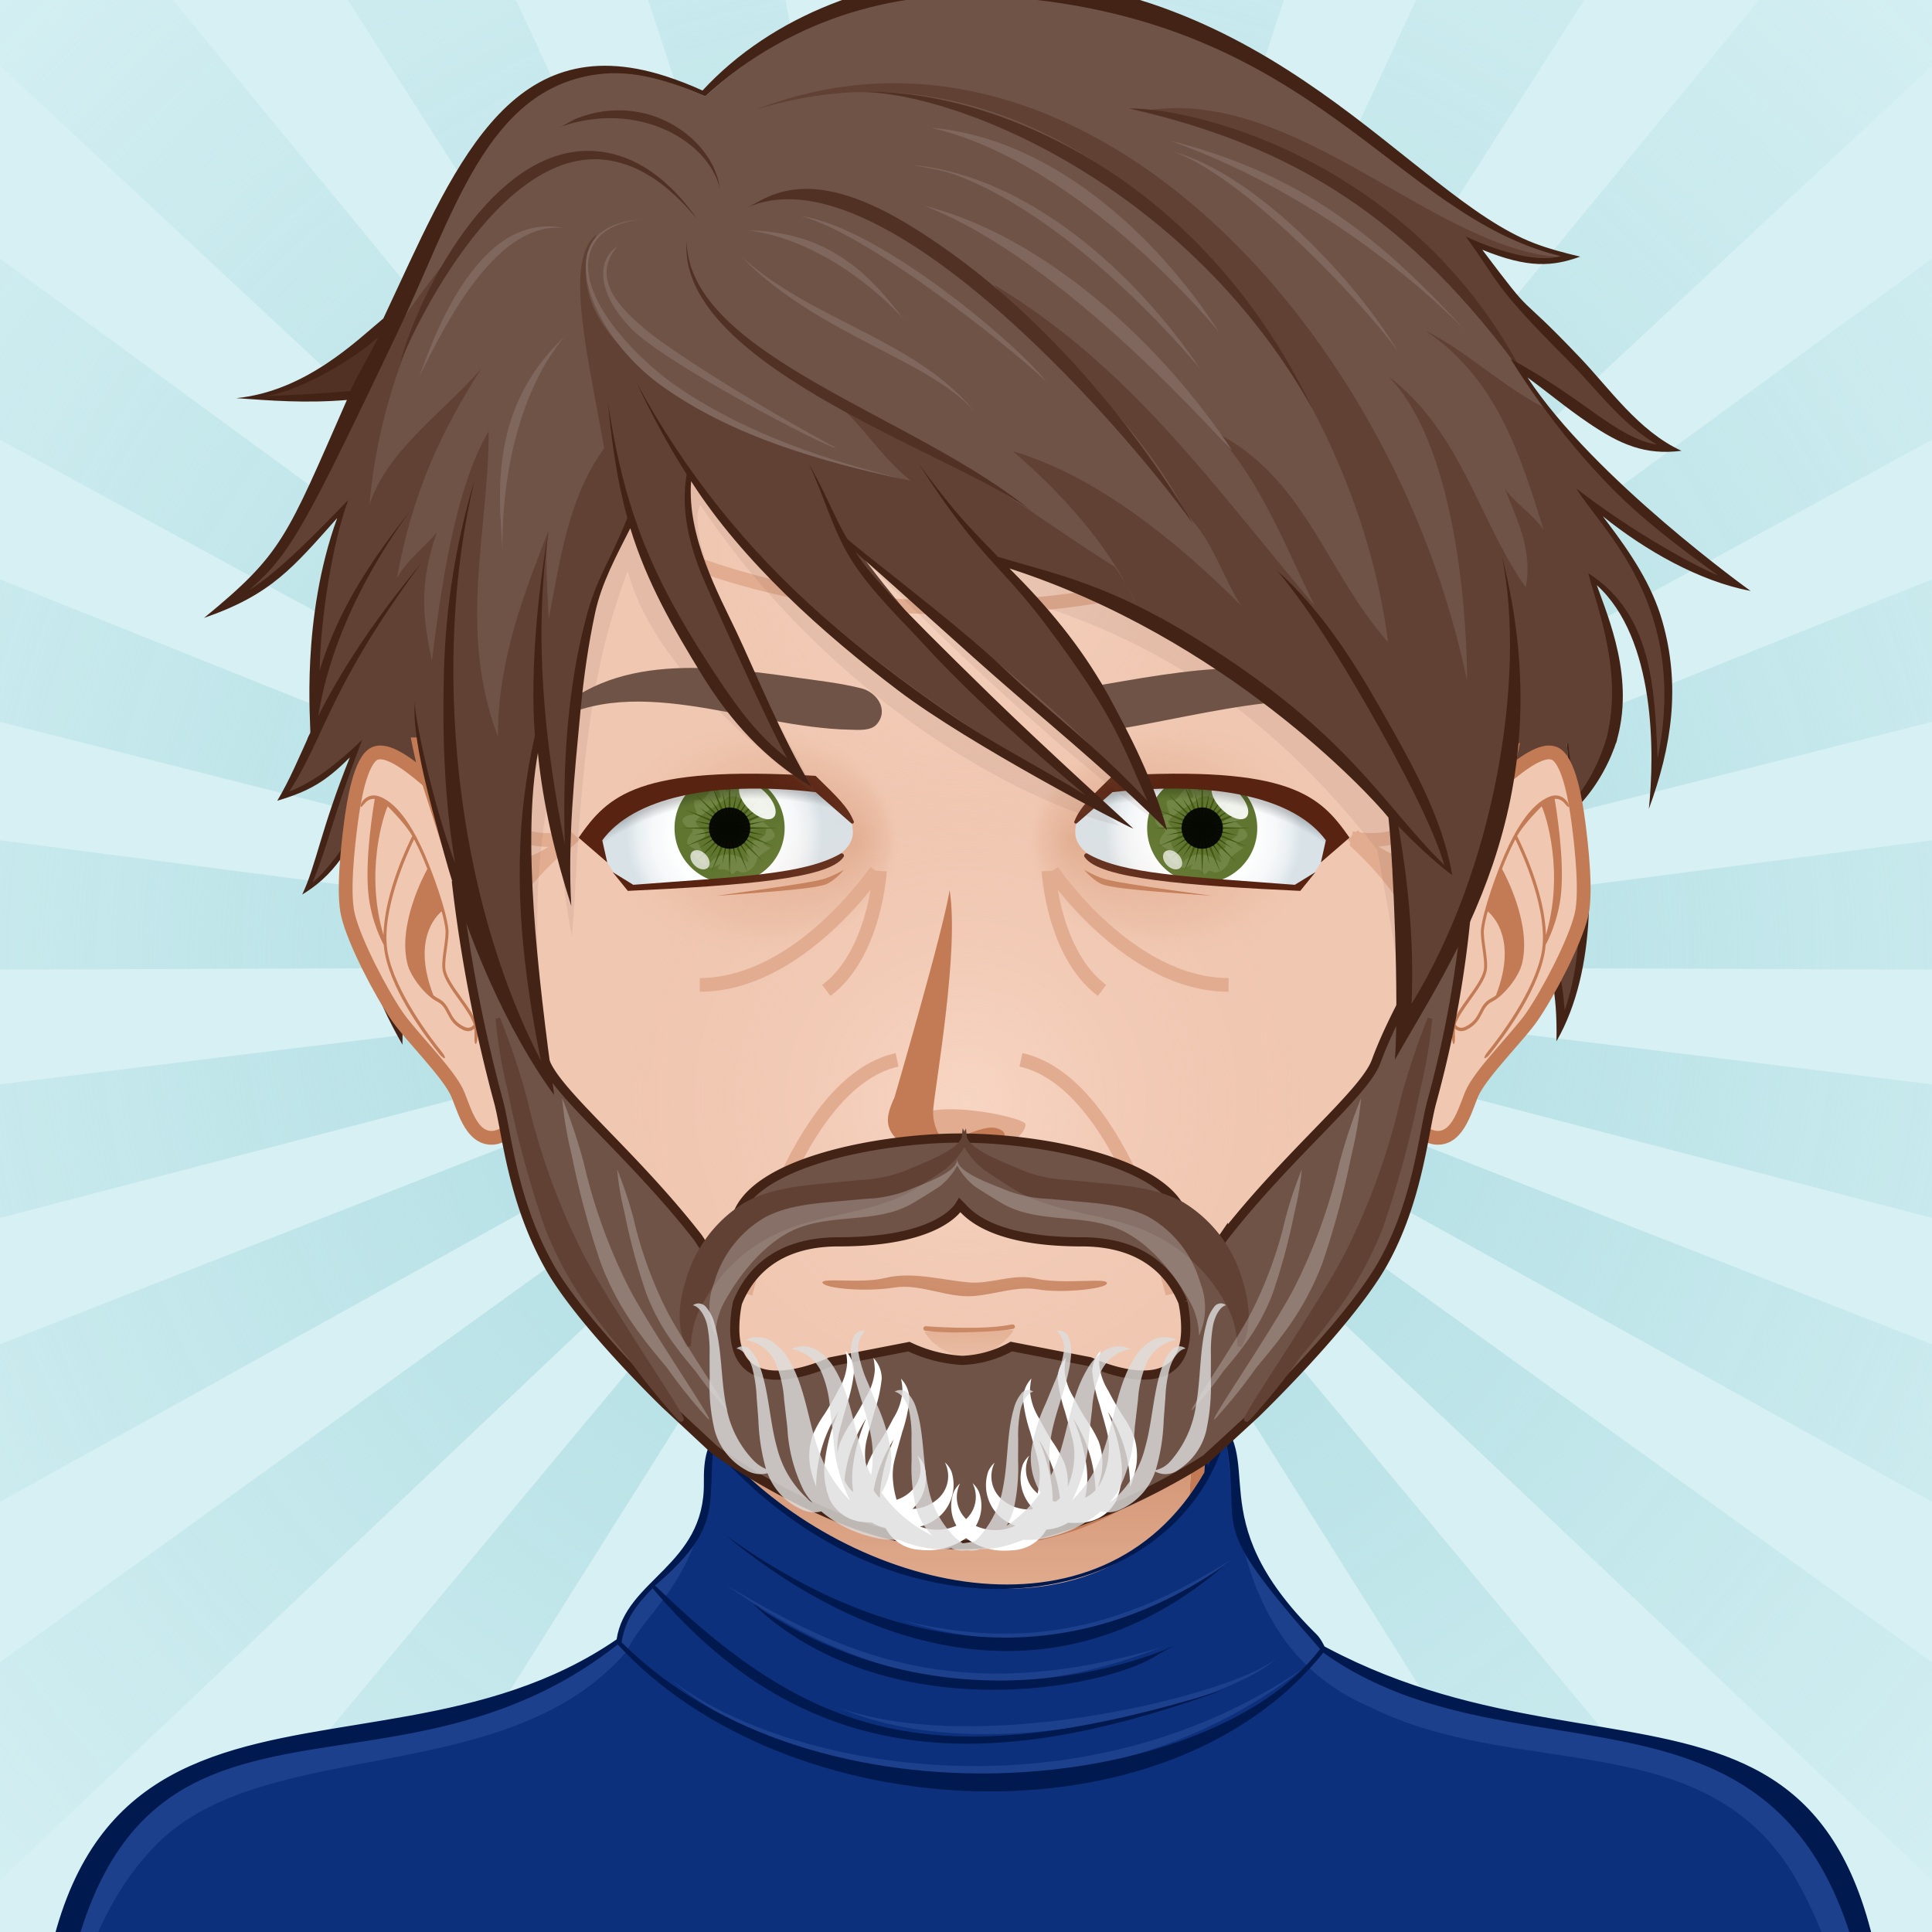 <svg xmlns="http://www.w3.org/2000/svg" version="1.1" width="400px" height="400px" xlink="http://www.w3.org/1999/xlink" viewBox="0 0 200 200" style="overflow:hidden!important;"><defs id="SvgjsDefs1007"><radialGradient id="SvgjsRadialGradient3281" cx="-568.659" cy="-521.042" r="59.751" gradientTransform="matrix(0.096 -0.025 0.025 0.096 141.281 119.989)" gradientUnits="userSpaceOnUse" class="svga-on-canvas-eyesiris-gradient-left-1"><stop id="SvgjsStop3282" stop-opacity="1" stop-color="#ffffff" offset="0" ></stop><stop id="SvgjsStop3283" stop-opacity="0" stop-color="#ffffff" offset="1" ></stop></radialGradient><radialGradient id="SvgjsRadialGradient3285" cx="-582.838" cy="-519.099" r="59.745" gradientTransform="matrix(0.099 8.856319e-004 -0.001 0.099 131.113 135.986)" gradientUnits="userSpaceOnUse" class="svga-on-canvas-eyesiris-gradient-left-2"><stop id="SvgjsStop3286" stop-opacity="1" stop-color="#ffffff" offset="0" ></stop><stop id="SvgjsStop3287" stop-opacity="0" stop-color="#ffffff" offset="1" ></stop></radialGradient><linearGradient id="SvgjsLinearGradient3291" x1="122.67" y1="88.268" x2="123.606" y2="87.152" gradientTransform="matrix(1 0 0 1 -52 0)" gradientUnits="userSpaceOnUse" class="svga-on-canvas-eyesiris-gradient-left-5"><stop id="SvgjsStop3292" stop-opacity="1" stop-color="#ffffff" offset="0" ></stop><stop id="SvgjsStop3293" stop-opacity="0" stop-color="#ffffff" offset="1" ></stop></linearGradient><linearGradient id="SvgjsLinearGradient3295" x1="127.212" y1="82.296" x2="126.463" y2="83.189" gradientTransform="matrix(1 0 0 1 -52 0)" gradientUnits="userSpaceOnUse" class="svga-on-canvas-eyesiris-gradient-left-6"><stop id="SvgjsStop3296" stop-opacity="1" stop-color="#ffffff" offset="0" ></stop><stop id="SvgjsStop3297" stop-opacity="0" stop-color="#ffffff" offset="1" ></stop></linearGradient><linearGradient id="SvgjsLinearGradient3299" x1="129.636" y1="79.822" x2="127.91" y2="81.879" gradientTransform="matrix(1 0 0 1 -52 0)" gradientUnits="userSpaceOnUse" class="svga-on-canvas-eyesiris-gradient-left-7"><stop id="SvgjsStop3300" stop-opacity="1" stop-color="#ffffff" offset="0" ></stop><stop id="SvgjsStop3301" stop-opacity="0" stop-color="#ffffff" offset="1" ></stop></linearGradient><radialGradient id="SvgjsRadialGradient3304" cx="-568.654" cy="-521.042" r="59.752" gradientTransform="matrix(0.096 -0.025 0.025 0.096 193.28 119.989)" gradientUnits="userSpaceOnUse" class="svga-on-canvas-eyesiris-gradient-right-1"><stop id="SvgjsStop3305" stop-opacity="1" stop-color="#ffffff" offset="0" ></stop><stop id="SvgjsStop3306" stop-opacity="0" stop-color="#ffffff" offset="1" ></stop></radialGradient><radialGradient id="SvgjsRadialGradient3308" cx="-582.833" cy="-519.102" r="59.747" gradientTransform="matrix(0.099 8.856319e-004 -0.001 0.099 183.113 135.986)" gradientUnits="userSpaceOnUse" class="svga-on-canvas-eyesiris-gradient-right-2"><stop id="SvgjsStop3309" stop-opacity="1" stop-color="#ffffff" offset="0" ></stop><stop id="SvgjsStop3310" stop-opacity="0" stop-color="#ffffff" offset="1" ></stop></radialGradient><linearGradient id="SvgjsLinearGradient3314" x1="122.67" y1="88.268" x2="123.606" y2="87.152" gradientUnits="userSpaceOnUse" class="svga-on-canvas-eyesiris-gradient-right-5"><stop id="SvgjsStop3315" stop-opacity="1" stop-color="#ffffff" offset="0" ></stop><stop id="SvgjsStop3316" stop-opacity="0" stop-color="#ffffff" offset="1" ></stop></linearGradient><linearGradient id="SvgjsLinearGradient3318" x1="127.212" y1="82.296" x2="126.463" y2="83.189" gradientUnits="userSpaceOnUse" class="svga-on-canvas-eyesiris-gradient-right-6"><stop id="SvgjsStop3319" stop-opacity="1" stop-color="#ffffff" offset="0" ></stop><stop id="SvgjsStop3320" stop-opacity="0" stop-color="#ffffff" offset="1" ></stop></linearGradient><linearGradient id="SvgjsLinearGradient3322" x1="129.636" y1="79.822" x2="127.91" y2="81.879" gradientUnits="userSpaceOnUse" class="svga-on-canvas-eyesiris-gradient-right-7"><stop id="SvgjsStop3323" stop-opacity="1" stop-color="#ffffff" offset="0" ></stop><stop id="SvgjsStop3324" stop-opacity="0" stop-color="#ffffff" offset="1" ></stop></linearGradient><radialGradient id="SvgjsRadialGradient3403" cx="100" cy="100" r="150" gradientUnits="userSpaceOnUse" class="svga-on-canvas-backs-gradient-single-1"><stop id="SvgjsStop3404" stop-opacity="0" stop-color="#d6f0f3" offset="0" ></stop><stop id="SvgjsStop3405" stop-opacity="1" stop-color="#b2dfe4" offset="0.2" ></stop><stop id="SvgjsStop3406" stop-opacity="0" stop-color="#b2dfe4" offset="1" ></stop></radialGradient><linearGradient id="SvgjsLinearGradient3415" x1="100" y1="172" x2="100" y2="123" gradientUnits="userSpaceOnUse" class="svga-on-canvas-chinshadow-gradient-single-0"><stop id="SvgjsStop3416" stop-opacity="0.8" stop-color="#e1ac8f" offset="0" ></stop><stop id="SvgjsStop3417" stop-opacity="1" stop-color="#c27b55" offset="0.7" ></stop></linearGradient><radialGradient id="SvgjsRadialGradient3419" cx="100" cy="114" r="41" gradientUnits="userSpaceOnUse" class="svga-on-canvas-facehighlight-gradient-single-0"><stop id="SvgjsStop3420" stop-opacity="0.5" stop-color="#ffe4d6" offset="0" ></stop><stop id="SvgjsStop3421" stop-opacity="0" stop-color="#f0c7b1" offset="0.9" ></stop></radialGradient><radialGradient id="SvgjsRadialGradient3423" cx="100" cy="54" r="37" gradientUnits="userSpaceOnUse" class="svga-on-canvas-facehighlight-gradient-single-1"><stop id="SvgjsStop3424" stop-opacity="0.5" stop-color="#ffe4d6" offset="0" ></stop><stop id="SvgjsStop3425" stop-opacity="0" stop-color="#f0c7b1" offset="0.9" ></stop></radialGradient><radialGradient id="SvgjsRadialGradient3481" cx="126.289" cy="84.919" r="10.712" gradientTransform="matrix(-1 0 0 1 200 0)" gradientUnits="userSpaceOnUse" class="svga-on-canvas-eyesback-gradient-left-0"><stop id="SvgjsStop3482" stop-opacity="1" stop-color="#ffffff" offset="0" ></stop><stop id="SvgjsStop3483" stop-opacity="1" stop-color="#fdfefe" offset="0.544" ></stop><stop id="SvgjsStop3484" stop-opacity="1" stop-color="#f6f8f9" offset="0.74" ></stop><stop id="SvgjsStop3485" stop-opacity="1" stop-color="#eaeff2" offset="0.879" ></stop><stop id="SvgjsStop3486" stop-opacity="1" stop-color="#d9e3e8" offset="0.992" ></stop><stop id="SvgjsStop3487" stop-opacity="1" stop-color="#d8e2e7" offset="1" ></stop></radialGradient><radialGradient id="SvgjsRadialGradient3489" cx="125.89" cy="84.919" r="10.712" gradientUnits="userSpaceOnUse" class="svga-on-canvas-eyesback-gradient-right-0"><stop id="SvgjsStop3490" stop-opacity="1" stop-color="#ffffff" offset="0" ></stop><stop id="SvgjsStop3491" stop-opacity="1" stop-color="#fdfefe" offset="0.544" ></stop><stop id="SvgjsStop3492" stop-opacity="1" stop-color="#f6f8f9" offset="0.74" ></stop><stop id="SvgjsStop3493" stop-opacity="1" stop-color="#eaeff2" offset="0.879" ></stop><stop id="SvgjsStop3494" stop-opacity="1" stop-color="#d9e3e8" offset="0.992" ></stop><stop id="SvgjsStop3495" stop-opacity="1" stop-color="#d8e2e7" offset="1" ></stop></radialGradient><radialGradient id="SvgjsRadialGradient3497" cx="126.289" cy="84.919" r="10.712" gradientTransform="matrix(-1 0 0 1 200 0)" class="svga-on-canvas-eyesfront-gradient-left-0"><stop id="SvgjsStop3498" stop-opacity="1" stop-color="#ffffff" offset="0" ></stop><stop id="SvgjsStop3499" stop-opacity="1" stop-color="#fdfefe" offset="0.544" ></stop><stop id="SvgjsStop3500" stop-opacity="1" stop-color="#f6f8f9" offset="0.74" ></stop><stop id="SvgjsStop3501" stop-opacity="1" stop-color="#eaeff2" offset="0.879" ></stop><stop id="SvgjsStop3502" stop-opacity="1" stop-color="#d9e3e8" offset="0.992" ></stop><stop id="SvgjsStop3503" stop-opacity="1" stop-color="#d8e2e7" offset="1" ></stop></radialGradient><radialGradient id="SvgjsRadialGradient3507" cx="123.715" cy="85.489" fx="135.434" fy="85.522" r="16.667" gradientTransform="matrix(1 0.021 0.017 -0.8 -48.826 151.291)" gradientUnits="userSpaceOnUse" class="svga-on-canvas-eyesfront-gradient-left-3"><stop id="SvgjsStop3508" stop-opacity="1" stop-color="#e1ac8f" offset="0" ></stop><stop id="SvgjsStop3509" stop-opacity="0.3" stop-color="#e1ac8f" offset="0.7" ></stop><stop id="SvgjsStop3510" stop-opacity="0" stop-color="#f0c7b1" offset="1" ></stop></radialGradient><radialGradient id="SvgjsRadialGradient3512" cx="122.874" cy="101.325" r="26.878" gradientTransform="matrix(-1 0 0 0.792 200 21.049)" gradientUnits="userSpaceOnUse" class="svga-on-canvas-eyesfront-gradient-left-4"><stop id="SvgjsStop3513" stop-opacity="0" stop-color="#000000" offset="0.95" ></stop><stop id="SvgjsStop3514" stop-opacity="0.2" stop-color="#000000" offset="1" ></stop></radialGradient><radialGradient id="SvgjsRadialGradient3518" cx="125.89" cy="84.919" r="10.712" gradientUnits="userSpaceOnUse" class="svga-on-canvas-eyesfront-gradient-right-0"><stop id="SvgjsStop3519" stop-opacity="1" stop-color="#ffffff" offset="0" ></stop><stop id="SvgjsStop3520" stop-opacity="1" stop-color="#fdfefe" offset="0.544" ></stop><stop id="SvgjsStop3521" stop-opacity="1" stop-color="#f6f8f9" offset="0.74" ></stop><stop id="SvgjsStop3522" stop-opacity="1" stop-color="#eaeff2" offset="0.879" ></stop><stop id="SvgjsStop3523" stop-opacity="1" stop-color="#d9e3e8" offset="0.992" ></stop><stop id="SvgjsStop3524" stop-opacity="1" stop-color="#d8e2e7" offset="1" ></stop></radialGradient><radialGradient id="SvgjsRadialGradient3528" cx="123.315" cy="85.489" fx="135.034" fy="85.522" r="16.667" gradientTransform="matrix(-1 0.021 -0.017 -0.8 248.027 151.299)" gradientUnits="userSpaceOnUse" class="svga-on-canvas-eyesfront-gradient-right-3"><stop id="SvgjsStop3529" stop-opacity="1" stop-color="#e1ac8f" offset="0" ></stop><stop id="SvgjsStop3530" stop-opacity="0.3" stop-color="#e1ac8f" offset="0.7" ></stop><stop id="SvgjsStop3531" stop-opacity="0" stop-color="#f0c7b1" offset="1" ></stop></radialGradient><radialGradient id="SvgjsRadialGradient3533" cx="122.475" cy="101.325" r="26.878" gradientTransform="matrix(1 0 0 0.792 0 21.049)" gradientUnits="userSpaceOnUse" class="svga-on-canvas-eyesfront-gradient-right-4"><stop id="SvgjsStop3534" stop-opacity="0" stop-color="#000000" offset="0.95" ></stop><stop id="SvgjsStop3535" stop-opacity="0.2" stop-color="#000000" offset="1" ></stop></radialGradient><linearGradient id="SvgjsLinearGradient3541" x1="100" y1="142" x2="100" y2="139" gradientUnits="userSpaceOnUse" class="svga-on-canvas-mouth-gradient-single-0"><stop id="SvgjsStop3542" stop-opacity="1" stop-color="#e8b9a0" offset="0.1" ></stop><stop id="SvgjsStop3543" stop-opacity="1" stop-color="#e1ac8f" offset="1" ></stop></linearGradient></defs><g id="svga-group-wrapper"><g id="svga-group-backs-single"><path id="SvgjsPath3401" d="M225 225H-25V-25h250V225z" fill="#d6f0f3" stroke-width="none" opacity="1"></path><path id="SvgjsPath3402" d="M100 99.999l-10-150h20L100 99.999zM72.382-47.775L53.01-42.802 100 99.999 72.382-47.775zM36.5-36.265l-17.527 9.635L100 99.999 36.5-36.265zM4.607-16.192L-9.973-2.5 100 99.999 4.607-16.192zM-21.292 11.182l-10.717 16.887L100 99.999 -21.292 11.182zM-39.569 44.136l-6.18 19.022L100 99.999 -39.569 44.136zM-49.077 80.6l-1.256 19.961L100 99.999 -49.077 80.6zM-49.218 118.283l3.748 19.646L100 99.999 -49.218 118.283zM-39.983 154.817l8.516 18.098L100 99.999 -39.983 154.817zM-21.953 187.907l12.75 15.411L100 99.999 -21.953 187.907zM3.74 215.474l16.182 11.757L100 99.999 3.74 215.474zM35.481 235.785l18.597 7.363L100 99.999 35.481 235.785zM71.276 247.564l19.844 2.507L100 99.999 71.276 247.564zM108.877 250.071l19.844-2.507L100 99.999 108.877 250.071zM145.919 243.148l18.598-7.362L100 99.999 145.919 243.148zM180.076 227.231l16.183-11.756L100 99.999 180.076 227.231zM209.201 203.32l12.751-15.411L100 99.999 209.201 203.32zM231.465 172.917l8.519-18.098L100 99.999 231.465 172.917zM245.469 137.933l3.75-19.648L100 99.999 245.469 137.933zM250.332 100.564l-1.254-19.964L100 99.999 250.332 100.564zM245.749 63.161l-6.179-19.025L100 99.999 245.749 63.161zM232.009 28.072l-10.716-16.891L100 99.999 232.009 28.072zM209.974-2.498l-14.58-13.695L100 99.999 209.974-2.498zM181.028-26.627l-17.527-9.639L100 99.999 181.028-26.627zM146.992-42.8l-19.374-4.978L100 99.999 146.992-42.8z" fill="url(#SvgjsRadialGradient3403)" opacity="1"></path></g><g id="svga-group-humanwrap-move" transform="matrix(1,0,0,1,0,0)"><g id="svga-group-humanwrap" transform="matrix(0.95,0,0,0.95,4.989,5.689)"><g id="svga-group-hair-back-move" transform="matrix(1,0,0,1,0,0)"><g id="svga-group-hair-back" transform="matrix(1,0,0,1,0,0)"><path id="SvgjsPath3434" d="M38.058 105.866c-4.527-10.708-3.86-15.133-2.654-23.504 -2.078 2.251-3.322 5.27-6.713 8.063 0.263-2.006 4.269-13.639 4.587-14.493 -3.844 3.504-5.969 4.251-7.809 4.972 1.242-1.853 2.066-4.007 3.9-7.933h11.529c0.231 4.281 1.066 9.569 2.312 14.214C42.551 87.622 40.819 90.365 38.058 105.866zM158.91 74.599c-0.047 3.839-1.342 11.034-2.908 15.869 0.805 0.541 1.743 1.173 1.539 1.009 5.951 4.778 6.908 5.603 7.514 13.386 4.324-9.33 0.656-21.307 0.439-30.263H158.91zM165.502 74.599h4.441c-0.582 1.969-1.936 4.788-3.422 6.633C165.963 79.067 165.656 75.986 165.502 74.599z" fill="#614134" stroke-width="none" opacity="1"></path><path id="SvgjsPath3435" d="M34.21 74.635c-3.399 8.93-3.599 11.16-5.399 15.54 2.85-2.348 4.987-6.981 6.9-8.22 -0.33 3.02-1.9 9.12-0.15 15.8 0.66 2.53 1.5 4.98 2.511 7.37 0.26-3.56 0.79-13.93 4.079-17.08 -2.26 5.95-3.55 13.73-3.55 19.8 -6.41-11.17-4.939-17.3-3.43-25.09 -2.34 2.67-3 6.01-7.49 8.73 1.53-3.23 2.021-7.07 5.19-14.94 -2.63 2.63-4.4 3.68-7.91 4.72 1.318-2.181 2.478-4.946 3.497-7.194h1.082c-0.999 2.154-2.031 4.326-3.289 6.204C28.881 79.245 31.4 77.325 34.21 74.635zM156.002 90.468c0.216 0.149 1.676 1.152 2.332 1.728 2.736 2.402 6.264 4.594 6.018 15.28 4.543-7.848 3.954-19.464 2.539-25.79 2.017-2.169 3.379-4.842 4.074-7.094l-1.203-0.011c-0.582 1.969-1.655 4.34-3.141 6.185 -0.56-2.165-0.865-4.579-1.019-5.966l-0.108-0.2c0.217 8.956 3.115 19.588-0.243 29.516C164.645 96.333 162.841 94.915 156.002 90.468z" fill="#422316" stroke-width="none" opacity="1"></path></g></g><g id="svga-group-humanbody-single"><path id="SvgjsPath3426" d="M195.417 199.778c-2.196-4.746-8.195-11.779-14.86-13.722 -8.239-2.403-26.837-5.308-33.733-6.923 -5.528-1.296-16.662-11.294-20.564-14.65 -0.7-0.6-1.273-1.839-1.287-2.76 -0.139-10.864 4.195-39.724 4.195-39.724H100 70.833c0 0 4.334 28.859 4.193 39.724 -0.011 0.921-0.587 2.16-1.285 2.76 -3.902 3.356-15.036 13.354-20.564 14.65 -6.897 1.615-25.495 4.619-33.733 7.022 -6.667 1.942-12.664 8.876-14.86 13.622 -3.708 8.008-4.584 22.5-4.584 35h100 100C200 222.278 199.123 207.786 195.417 199.778z" fill="#f0c7b1" stroke-width="none" opacity="1"></path><path id="SvgjsPath3427" d="M159.156 184.058c24.342 3.542 34.586 8.708 37.794 50.721H200c0-12.5-0.877-26.992-4.583-35 -2.196-4.746-8.195-11.779-14.86-13.722 -8.239-2.403-26.837-5.308-33.733-6.923 -5.528-1.296-18.242-12.069-21.643-16.35 3.36 4.704 12.791 15.605 21.054 18.46C150.188 182.61 153.48 183.232 159.156 184.058zM53.766 181.244c8.263-2.854 17.693-13.756 21.054-18.46 -3.4 4.28-16.114 15.054-21.643 16.35 -6.896 1.615-25.494 4.619-33.733 7.022 -6.665 1.942-12.664 8.876-14.86 13.622 -3.706 8.008-4.583 22.5-4.583 35h3.05c3.188-41.744 13.475-47.183 37.794-50.721C46.52 183.232 49.813 182.61 53.766 181.244z" fill="#ffe4d6" stroke-width="none" opacity="1"></path><path id="SvgjsPath3428" d="M95.646 197.62c0 0-5.074-1.609-7.083-2.379 -10.449-4.009-44.395-6.607-44.395-6.607s35.754 1.419 43.644 2.779c-0.458-4.767-3.017-20.004-3.017-20.004s5.149 16.815 6.409 21.057C91.878 194.734 95.646 197.62 95.646 197.62zM106.445 196.278c-0.089 0.073-0.191 0.168-0.302 0.268C106.256 196.461 106.358 196.372 106.445 196.278zM95.646 197.62c0 0 2.893 2.992 4.347 3.03 1.91 0.051 4.828-2.899 6.151-4.104 -1.265 0.957-4.159 1.391-5.31 1.436C99.504 198.033 95.646 197.62 95.646 197.62zM116.664 190.101c-1.545 0.248-4.386 0.789-4.386 0.789l2.287-14.89c-0.646 3.071-4.474 16.211-8.12 20.278 1.91-1.616 6.158-2.391 8.324-2.704 10.236-1.484 10.232-1.483 41.062-4.94C155.831 188.634 126.76 188.479 116.664 190.101z" fill="#e1ac8f" stroke-width="none" opacity="1"></path><path id="SvgjsPath3429" d="M195.417 199.778c-2.196-4.746-8.195-11.779-14.86-13.722 -8.239-2.403-26.837-5.308-33.733-6.923 -5.528-1.296-16.662-11.294-20.564-14.65 -0.7-0.6-1.273-1.839-1.287-2.76 -0.139-10.864 4.195-39.724 4.195-39.724H100 70.833c0 0 4.334 28.859 4.193 39.724 -0.011 0.921-0.587 2.16-1.285 2.76 -3.902 3.356-15.036 13.354-20.564 14.65 -6.897 1.615-25.495 4.619-33.733 7.022 -6.667 1.942-12.664 8.876-14.86 13.622 -3.708 8.008-4.584 22.5-4.584 35h100 100C200 222.278 199.123 207.786 195.417 199.778z" fill="none" stroke="#c27b55" stroke-width="1.5" opacity="1"></path></g><g id="svga-group-chinshadow-single"><path id="SvgjsPath3414" d="M75.517 163.052c6.979 4.54 16.307 8.814 24.485 8.814 7.828 0 17.345-4.309 24.458-8.869 -0.145-0.428-0.233-0.862-0.239-1.264 -0.126-9.877 3.345-34.021 4.076-38.983H71.703c0.73 4.963 4.202 29.106 4.074 38.982C75.772 162.146 75.676 162.603 75.517 163.052z" fill="url(#SvgjsLinearGradient3415)" opacity="1"></path></g><g id="svga-group-clothes-single"><path id="SvgjsPath3431" d="M-0.35 235.399c-5.397-68.442 34.095-42.726 62.751-62.455 0.43-2.869 2.012-4.49 4.209-6.688 8.539-8.537 3.556-12.475 6.837-16.225 0.061 0.682 0.121 1.609 0.203 2.609 14.335 15.54 41.122 21.975 52.534 1.957 0.057-1.388 0.281-4.84 0.455-6.532 2.596 1.968 2.467 4.504 2.671 7.165 0.952 12.423 8.132 15.523 9.356 18.519 29.112 18.84 64.362-8.488 61.582 61.22C190.104 235.4 82.543 236.083-0.35 235.399z" fill="#0d307d" stroke-width="none" opacity="1"></path><path id="SvgjsPath3432" d="M200.249 234.97c-0.493 0.021-1.225 0.043-2.165 0.064C197.343 222.419 196.966 209.61 190 198c-10-16-30-10-46-18 -12.592-5.396-14.666-18.072-15.685-30.026 0.869 1.59 0.853 3.393 0.995 5.258 0.952 12.423 8.132 15.523 9.356 18.519C167.779 192.59 203.029 165.262 200.249 234.97zM12 194.805c11.883-11.718 38-5.801 51-20.801 2.369-5.019 8.619-7.769 9.354-21.899 -0.828 3.247 1.257 7.153-5.743 14.152 -2.197 2.197-3.779 3.818-4.209 6.688 -28.656 19.729-68.148-5.987-62.751 62.455 0.475 0.004 0.955 0.008 1.432 0.012C0.058 220.805 2.523 204.149 12 194.805zM73.869 166.735c14.154 9.8 28.403 14.222 47.5 6.75C98.572 180.314 85.85 173.819 73.869 166.735zM93.095 170.59c12.673 4 24.608 2.148 35.774-6.604C117.411 171.174 106.868 173.999 93.095 170.59zM67.786 176.957c11.886 10.565 44.754 17.908 69.083-1.222C111.67 193.004 79.525 186.392 67.786 176.957zM86.209 180.108c16.699 7.246 43.293-0.997 47.602-5.373C129.232 178.65 101.399 185.549 86.209 180.108z" fill="#1d408c" stroke-width="none" opacity="1"></path><path id="SvgjsPath3433" d="M139.439 173.615h-0.011c-0.119-0.06-0.239-0.13-0.359-0.2 -0.018-0.054-0.39-0.846-0.851-1.3 -13.21-13.021-4.921-19.103-11.609-24.479 -0.035 0.62-0.531 4.908-0.62 6.819 -11.334 19.824-38.513 12.837-52.13-1.939 -0.045-0.542-0.211-2.664-0.29-3.221 -1.843 1.843-2.156 3.686-2.122 6.281 0.117 9.025-8.533 10.548-9.508 17.079 -28.303 19.487-68.409-6.355-62.75 63.24 84.796 0.705 195.013-0.026 201.541-0.45C203.572 167.624 173.061 191.379 139.439 173.615zM126.739 148.365c0.092 0.092 0.661 0.819 1.11 1.521 -0.366 1-0.638 2.347-1.53 3.93C126.651 149.852 126.667 149.771 126.739 148.365zM73.379 150.216c0.037 0.463 0.12 1.46 0.16 1.949 -0.29-0.31-0.57-0.6-0.82-0.88C72.919 150.905 73.129 150.545 73.379 150.216zM65.859 167.075c18.439 21.978 40.26 18.955 62.26 11.08 -30.612 9.414-44.329 5.81-61.99-11.37 7.46-6.32 5.691-8.829 6.35-15.01 20.39 23.21 50.375 17.96 55.81-1.13h0.01c1.958 11.071-2.637 8.336 10.301 23.06 -12.049 15.935-54.963 20.369-76.121-0.739C62.904 170.416 64.056 168.941 65.859 167.075zM0.109 234.838C0 165.37 32.869 196.235 62.059 173.204c18.395 20.038 59.684 22.314 76.89 0.892 24.883 17.816 61.965-6.61 60.533 60.223C140.951 233.913 65.786 234.118 0.109 234.838zM120.929 174.306c-5.603 3.779-29.402 8.238-44-5.38h-0.01l-0.07-0.061c0.235 0.061 0.513 0.131 0.73 0.46 -0.01-0.01-0.03-0.03-0.06-0.05 -0.085-0.105-0.354-0.32-0.5-0.32C103.716 186.869 130.316 168.975 120.929 174.306zM128.089 164.665c-17.654 15.185-38.134 9.989-54.24-3.34C89.656 172.72 108.896 177.796 128.089 164.665z" fill="#00194f" stroke-width="none" opacity="1"></path></g><g id="svga-group-head" transform="matrix(1,0,0,1,0,0)"><g id="svga-group-ears-left-move" transform="matrix(1,0,0,1,0,0)"><g id="svga-group-ears-left" transform="matrix(1,0,0,1,0,0)"><path id="SvgjsPath3444" d="M46.778 83.613c-2.623-1.48-8.575-8.52-11.138-7.517 -1.655 0.646-2.377 5.504-2.638 7.47 -0.333 2.525-0.929 7.711-0.328 10.185 0.725 2.985 3.631 8.507 5.37 11.027 1.468 2.122 5.211 5.797 6.407 8.088 0.759 1.454 1.493 5.373 4.083 5.12 1.674-0.164 5.537-3.072 5.744-4.452C55.406 106.057 51.943 86.528 46.778 83.613z" fill="#f0c7b1" stroke="#c27b55" stroke-width="1.5" opacity="1"></path><path id="SvgjsPath3445" d="M43.313 99.76c-0.125-0.556 0.006-1.491 0.133-2.395 0.115-0.824 0.224-1.601 0.158-2.151 -0.251-2.06-1.66-5.975-2.578-8.097 -1.059-2.44-2.771-5.515-4.919-6.307 -0.888-0.33-1.473 0.063-1.813 0.461 -0.248 0.292-0.305 0.636-0.223 0.676 0.082 0.041 0.266-0.244 0.535-0.512 0.219-0.219 0.542-0.407 0.983-0.368 -0.178 1.026-1.091 6.582-0.696 10.369 0.311 2.978 1.489 5.202 1.673 5.536 0.028 0.352 0.073 0.695 0.139 1.028 0.869 4.347 4.648 9.29 5.963 10.908 0.243 0.298 0.496 0.476 0.56 0.404 0.062-0.074-0.087-0.368-0.33-0.668 -1.298-1.609-5.042-6.533-5.879-10.728 -0.89-4.45 2.167-11.048 2.849-12.443 0.348 0.655 0.643 1.285 0.87 1.809 0.179 0.412 0.378 0.894 0.581 1.414 -0.402 0.729-3.211 6.042-2.187 10.295 0.38 1.568 2.088 3.589 3.223 4.143 0.624 0.306 0.859 0.761 1.13 1.288 0.314 0.613 0.673 1.307 1.708 1.81 0.211 0.101 0.402 0.144 0.571 0.144 0.293 0 0.515-0.126 0.679-0.281 0.017 0.268 0.016 0.611 0.007 0.928 -0.01 0.411 0.041 0.747 0.129 0.756 0.088 0.008 0.182-0.318 0.192-0.726 0.016-0.503 0.013-1.125-0.067-1.422 -0.232-0.877-0.942-1.867-1.694-2.915C44.27 101.685 43.504 100.618 43.313 99.76zM36.538 95.905c-2.035-6.825 0-13.093 0.458-14.029 0.795 0.785 2.108 2.213 2.679 3.239C39.258 85.938 36.623 91.315 36.538 95.905zM45.318 105.891c-0.938-0.456-1.253-1.067-1.557-1.657 -0.275-0.535-0.56-1.087-1.281-1.44 -0.157-0.077-0.33-0.193-0.505-0.328 -2.324-5.988 0.254-8.606 0.899-9.142 0.199 0.731 0.346 1.403 0.411 1.941 0.061 0.495-0.05 1.28-0.156 2.041 -0.132 0.942-0.268 1.916-0.127 2.546 0.211 0.94 0.999 2.038 1.76 3.1 0.677 0.943 1.373 1.915 1.609 2.708C46.271 105.818 45.949 106.195 45.318 105.891z" fill="#c27b55" stroke-width="none" opacity="1"></path></g></g><g id="svga-group-ears-right-move" transform="matrix(1,0,0,1,0,0)"><g id="svga-group-ears-right" transform="matrix(1,0,0,1,0,0)"><path id="SvgjsPath3446" d="M152.961 83.613c2.623-1.48 8.574-8.52 11.137-7.517 1.656 0.646 2.379 5.504 2.639 7.47 0.334 2.525 0.928 7.711 0.328 10.185 -0.725 2.985-3.631 8.507-5.371 11.027 -1.467 2.122-5.211 5.797-6.406 8.088 -0.76 1.454-1.492 5.373-4.084 5.12 -1.674-0.164-5.535-3.072-5.744-4.452C144.332 106.057 147.795 86.528 152.961 83.613z" fill="#f0c7b1" stroke="#c27b55" stroke-width="1.5" opacity="1"></path><path id="SvgjsPath3447" d="M154.729 102.716c-0.752 1.047-1.463 2.038-1.695 2.915 -0.078 0.297-0.082 0.919-0.066 1.422 0.012 0.407 0.105 0.733 0.193 0.726 0.088-0.009 0.139-0.345 0.129-0.756 -0.01-0.316-0.01-0.66 0.006-0.928 0.164 0.155 0.387 0.281 0.68 0.281 0.168 0 0.359-0.043 0.57-0.144 1.035-0.503 1.395-1.196 1.709-1.81 0.271-0.527 0.506-0.982 1.131-1.288 1.133-0.554 2.842-2.575 3.223-4.143 1.023-4.253-1.785-9.566-2.188-10.295 0.203-0.52 0.402-1.002 0.582-1.414 0.225-0.524 0.521-1.154 0.869-1.809 0.682 1.395 3.738 7.993 2.848 12.443 -0.838 4.195-4.582 9.118-5.879 10.728 -0.242 0.3-0.393 0.594-0.33 0.668 0.064 0.071 0.318-0.106 0.561-0.404 1.314-1.618 5.094-6.561 5.963-10.908 0.066-0.333 0.111-0.677 0.139-1.028 0.184-0.334 1.363-2.558 1.674-5.536 0.395-3.788-0.518-9.343-0.695-10.369 0.441-0.039 0.764 0.149 0.982 0.368 0.268 0.268 0.453 0.552 0.535 0.512 0.08-0.041 0.023-0.384-0.223-0.676 -0.342-0.397-0.926-0.791-1.813-0.461 -2.148 0.792-3.861 3.867-4.92 6.307 -0.92 2.123-2.326 6.037-2.578 8.097 -0.066 0.55 0.043 1.328 0.158 2.151 0.127 0.904 0.256 1.839 0.133 2.395C156.234 100.618 155.469 101.685 154.729 102.716zM160.064 85.115c0.57-1.026 1.883-2.455 2.678-3.239 0.457 0.936 2.494 7.204 0.459 14.029C163.115 91.315 160.48 85.938 160.064 85.115zM153.367 105.66c0.236-0.793 0.932-1.765 1.609-2.708 0.762-1.063 1.549-2.16 1.76-3.1 0.141-0.631 0.006-1.604-0.127-2.546 -0.105-0.76-0.217-1.546-0.156-2.041 0.066-0.539 0.213-1.21 0.412-1.941 0.645 0.536 3.223 3.154 0.898 9.142 -0.176 0.134-0.348 0.25-0.504 0.328 -0.723 0.353-1.008 0.905-1.281 1.44 -0.305 0.59-0.619 1.201-1.559 1.657C153.789 106.195 153.467 105.818 153.367 105.66z" fill="#c27b55" stroke-width="none" opacity="1"></path></g></g><g id="svga-group-orecchini-left-move" transform="matrix(1,0,0,1,0,0)"><g id="svga-group-orecchini-left" transform="matrix(1,0,0,1,0,0)"></g></g><g id="svga-group-orecchini-right-move" transform="matrix(1,0,0,1,0,0)"><g id="svga-group-orecchini-right" transform="matrix(1,0,0,1,0,0)"></g></g><g id="svga-group-faceshape-wrap" transform="matrix(1,0,0,1,0,0)"><g id="svga-group-faceshape-single"><path id="SvgjsPath3407" d="M100.002 0.867C66.384 0.92 39.082 28.536 39.134 62.56c0.009 5.403 0.704 10.642 2.002 15.634h0.001c0.012 0.054 10.289 31.434 12.948 44.055 2.38 11.298 12.959 20.462 17.72 25.456 5.47 5.742 12.307 14.237 28.197 14.162 15.889 0.075 22.727-8.42 28.197-14.162 4.761-4.994 15.34-14.158 17.72-25.456 2.659-12.621 12.937-44 12.947-44.055h0.002c1.298-4.992 1.994-10.231 2.002-15.634C160.923 28.536 133.62 0.92 100.002 0.867z" fill="#f0c7b1" stroke-width="none" opacity="1"></path><path id="SvgjsPath3408" d="M133.47 11.063c14.604 11.197 24.131 29.487 24.1 50.155 -0.008 5.403-0.664 10.643-1.892 15.634h-0.002c-0.011 0.054-9.73 31.432-12.246 44.052 -2.251 11.3-12.256 20.462-16.76 25.458 -5.173 5.742-11.64 14.237-26.667 14.162 -15.028 0.075-21.495-8.42-26.668-14.162 -4.502-4.996-14.508-14.158-16.759-25.458 -2.516-12.62-12.235-43.998-12.247-44.052h-0.001c-1.228-4.992-1.885-10.231-1.893-15.634 -0.03-20.668 9.497-38.958 24.101-50.154 -16.522 11.041-27.433 29.982-27.4 51.496 0.009 5.403 0.704 10.642 2.002 15.634h0.001c0.012 0.054 10.289 31.434 12.948 44.055 2.38 11.298 12.959 20.462 17.72 25.456 5.47 5.742 12.307 14.237 28.197 14.162 15.889 0.075 22.727-8.42 28.197-14.162 4.761-4.994 15.34-14.158 17.72-25.456 2.659-12.621 12.937-44 12.947-44.055h0.002c1.298-4.992 1.994-10.231 2.002-15.634C160.903 41.046 149.992 22.104 133.47 11.063z" fill="#e8b9a0" stroke-width="none" opacity="1"></path><path id="SvgjsPath3409" d="M100.002 0.867C66.384 0.92 39.082 28.536 39.134 62.56c0.009 5.403 0.704 10.642 2.002 15.634h0.001c0.012 0.054 10.289 31.434 12.948 44.055 2.38 11.298 12.959 20.462 17.72 25.456 5.47 5.742 12.307 14.237 28.197 14.162 15.889 0.075 22.727-8.42 28.197-14.162 4.761-4.994 15.34-14.158 17.72-25.456 2.659-12.621 12.937-44 12.947-44.055h0.002c1.298-4.992 1.994-10.231 2.002-15.634C160.923 28.536 133.62 0.92 100.002 0.867z" fill="none" stroke="#c27b55" stroke-width="1.5" opacity="1"></path></g></g><g id="svga-group-mouth-single-move" transform="matrix(1,0,0,1,0,0)"><g id="svga-group-mouth-single" transform="matrix(1,0,0,1,0,0)"><path id="SvgjsPath3540" d="M100.389 141.808c-3.458 0-4.907-2.678-4.907-2.678l9.74-0.188C105.222 138.941 103.433 141.808 100.389 141.808z" fill="url(#SvgjsLinearGradient3541)" opacity="1"></path><path id="SvgjsPath3544" d="M98.82 139.206c-1.781 0-3.136-0.171-3.231-0.184 -0.146-0.02-0.248-0.146-0.228-0.282 0.02-0.138 0.157-0.227 0.301-0.214 0.04 0.006 6.084 0.5 9.357-0.195 0.156-0.03 0.289 0.057 0.321 0.189 0.031 0.135-0.06 0.269-0.202 0.299C103.729 139.118 100.096 139.206 98.82 139.206zM84.391 133.824c-0.365-0.663 4.097 0.111 6.79-0.551 2.98-0.732 6.101 0.208 9.133 0.479 2.382 0.213 4.838-0.975 7.191-0.436 3.261 0.747 8.236-0.196 7.843 0.594 -0.273 0.548-4.893 1.05-7.524 0.604 -2.301-0.39-4.683 0.556-7.006 0.73 -2.885 0.217-5.767-1.385-8.614-0.933C88.922 134.832 84.701 134.388 84.391 133.824z" fill="#c27b55" stroke-width="none" opacity="1"></path></g></g><g id="svga-group-eyes-left-move" transform="matrix(1,0,0,1,0,0)"><g id="svga-group-eyes-left" transform="matrix(1,0,0,1,0,0)"><g id="svga-group-eyesback-left"><path id="SvgjsPath3480" d="M59.722 85.795c2.578 4.596 2.19 5.704 10.268 4.467 9.691 0 17.711-1.976 17.711-5.558 0-3.582-4.925-7.115-17.196-4.923C64.489 80.855 59.722 84 59.722 85.795z" fill="url(#SvgjsRadialGradient3481)" opacity="1"></path></g><g id="svga-group-eyesiriswrapper-left" transform="matrix(1,0,0,1,0.25,0.25)"><g id="svga-group-eyesiriscontrol-left" transform="matrix(1,0,0,1,0,0)"><g id="svga-group-eyesiris-left" transform="matrix(1,0,0,1,0,0)"><path id="SvgjsPath3466" d="M80 84c0 3.313-2.687 5.999-6 5.999S68 87.313 68 84c0-3.316 2.687-6.001 6-6.001S80 80.685 80 84z" fill="#607630" stroke-width="none" opacity="1"></path><path id="SvgjsPath3467" d="M70.512 86.805c0.875-0.072 0.1-0.306 0.1-0.306 -0.433-0.233-1.248-0.592-1.248-0.921 0-1.031 1.414-1.299-0.034-1.705 -1.504-1.38 1.167-1.352 1.147-1.398 -0.975-2.376 0.299-1.071 0.835-1.773 1.988-2.599 0.554 0.267 1.633 0 0.391-0.096-0.78-1.531 0.034-1.33 0.539 0.132 0.662 0.58 0.662 0.58 0.393-0.077 1.008-0.682 1.008-0.682 0.749 0.226 1.275 1.29 1.043 1.091 0.368-0.045 0.884-0.221 1.286-0.341 0 0 0.07-0.239 0.139-0.033 0.917 2.661 3.284 2.47 0.559 3.24 0 0-0.176 0 0.382 0.442 2.71 2.164-2.102 1.495 0.451 2.49 0.104-0.104-1.53 0.965-1.53 1.261 0 0.501-1.042 1.818-1.946 1.3 -0.504-0.288-0.581 0.6-0.877 0.19 -0.581-0.803-1.742-0.035-1.313-0.773 0.634-0.521-0.654 0.204-0.904 0.204 -0.828 0 1.083-2.783 3.894-0.715 0.822 0.602-0.864-1.433 0.625-1.433 0.149 0.049 0.104-0.521 0.104-0.682 -0.774-0.151 1.39-0.003 1.39-1.262 0.137 0.027 0.509-0.35-1.635 0 0 0-0.068-0.75-0.034-0.886 0.11-0.438 1.214-0.298 0.904-0.75 0-0.001-0.799-1.604-0.799-1.604 -2.573-0.414-1.102-0.672-2.711-0.341 -0.076 0.378-3.445 1.984-3.338 2.729 0.1 0.702 2.115 0.938 0.208 2.182C73.405 91.051 68.437 85.454 70.512 86.805z" fill="#718544" stroke-width="none" opacity="1"></path><path id="SvgjsPath3468" d="M74 78.749l0.171 4.393 1.837-3.993 -1.523 4.123 3.227-2.985 -2.985 3.226 4.124-1.523 -3.992 1.839 4.392 0.17 -4.392 0.17 3.992 1.839 -4.124-1.523 2.985 3.226 -3.227-2.985 1.523 4.123 -1.837-3.993L74 89.249l-0.171-4.393 -1.838 3.993 1.522-4.123 -3.226 2.985 2.985-3.226 -4.124 1.523 3.992-1.839 -4.39-0.17 4.39-0.17 -3.992-1.839 4.124 1.523 -2.985-3.226 3.226 2.985 -1.522-4.123 1.838 3.993L74 78.749z" fill="#425712" stroke-width="none" opacity="1"></path><path id="SvgjsPath3469" d="M74.796 80.067l-0.539 3.315 1.981-2.711 -1.766 2.857 2.87-1.748 -2.725 1.964 3.319-0.515L74.668 84l3.266 0.794 -3.317-0.538 2.712 1.982 -2.858-1.765 1.748 2.869 -1.964-2.725 0.516 3.319 -0.771-3.27 -0.795 3.264 0.539-3.315 -1.984 2.711 1.768-2.857 -2.869 1.748 2.725-1.964 -3.319 0.516 3.269-0.771 -3.264-0.793 3.315 0.537 -2.712-1.982 2.858 1.765 -1.747-2.869 1.964 2.725 -0.516-3.318 0.772 3.27L74.796 80.067z" fill="#344808" stroke-width="none" opacity="1"></path><path id="SvgjsPath3470" d="M76.25 84c0 1.243-1.008 2.25-2.25 2.25s-2.25-1.007-2.25-2.25 1.008-2.25 2.25-2.25S76.25 82.757 76.25 84z" fill="#000000" stroke-width="none" opacity="0.9"></path><path id="SvgjsPath3471" d="M71.637 88.311c-0.331 0.332-0.985 0.215-1.46-0.261 -0.476-0.475-0.593-1.129-0.261-1.461 0.331-0.331 0.985-0.214 1.46 0.261C71.852 87.326 71.969 87.979 71.637 88.311z" fill="#ffffff" stroke-width="none" opacity="0.7"></path><path id="SvgjsPath3472" d="M78.806 82.818c-0.496 0.496-1.697 0.1-2.682-0.886 -0.986-0.986-1.382-2.187-0.886-2.683 0.496-0.496 1.697-0.1 2.682 0.886C78.906 81.122 79.302 82.322 78.806 82.818z" fill="#ffffff" stroke-width="none" opacity="0.9"></path></g></g></g><g id="svga-group-eyesfront-left"><path id="SvgjsPath3505" d="M54.8 84.999c0 13.807 8.507 25 19 25s19-11.193 19-25 -8.507-25-19-25S54.8 71.192 54.8 84.999zM59.722 85.795c0-1.795 4.768-4.939 10.782-6.014C82.775 77.589 87.7 81.123 87.7 84.704c0 3.582-8.02 5.558-17.711 5.558C61.912 91.499 62.3 90.391 59.722 85.795z" fill="#f0c7b1" stroke-width="none" opacity="1"></path><path id="SvgjsPath3506" d="M58.697 86.046c-0.075 6.904 8.647 12.467 18.038 12.434 9.389-0.04 16.987-5.663 16.962-12.568 -0.023-6.903-7.647-12.467-17.04-12.431C67.265 73.519 58.799 76.602 58.697 86.046zM59.722 85.795c0-1.795 4.768-4.939 10.782-6.014C82.775 77.589 87.7 81.123 87.7 84.704c0 3.582-8.02 5.558-17.711 5.558C61.912 91.499 62.3 90.391 59.722 85.795z" fill="url(#SvgjsRadialGradient3507)" opacity="1"></path><path id="SvgjsPath3511" d="M59.722 85.795c2.578 4.596 2.19 5.704 10.268 4.467 9.691 0 17.711-1.976 17.711-5.558 0-3.582-4.925-7.115-17.196-4.923C64.489 80.855 59.722 84 59.722 85.795z" fill="url(#SvgjsRadialGradient3512)" opacity="1"></path><path id="SvgjsPath3515" d="M86.716 88.797c0 0-1.383 0.778-2.354 1.036 -1.209 0.318-4.997 0.895-11.562 1.795 7.49-0.531 10.48-0.82 11.762-1.189C85.578 90.147 86.716 88.797 86.716 88.797z" fill="#c27b55" stroke-width="none" opacity="1"></path><path id="SvgjsPath3516" d="M87.757 83.463c0.062 0.073 0.057 0.18-0.011 0.247 -0.068 0.066-0.175 0.069-0.247 0.007l-3.871-3.383c-11.411-1.304-19.93 0.687-23.25 5.247l0.536 2.4 -3.114-2.69c3.172-4.526 6.306-7.915 25.828-6.735C85.933 80.808 87.137 81.935 87.757 83.463zM86.632 87.442c0.082-0.079 0.102-0.205 0.048-0.306 -0.052-0.103-0.166-0.156-0.279-0.135 -3.954 2.317-11.021 2.523-22.642 3.426l-2.25-1.384 1.653 2.046C75.744 90.501 85.006 89.756 86.632 87.442z" fill="#582311" stroke-width="none" opacity="1"></path></g></g></g><g id="svga-group-eyes-right-move" transform="matrix(1,0,0,1,0,0)"><g id="svga-group-eyes-right" transform="matrix(1,0,0,1,0,0)"><g id="svga-group-eyesback-right"><path id="SvgjsPath3488" d="M139.879 85.795c-2.578 4.596-2.19 5.704-10.268 4.467 -9.691 0-17.711-1.976-17.711-5.558 0-3.582 4.925-7.115 17.196-4.923C135.111 80.855 139.879 84 139.879 85.795z" fill="url(#SvgjsRadialGradient3489)" opacity="1"></path></g><g id="svga-group-eyesiriswrapper-right" transform="matrix(1,0,0,1,-0.25,0.25)"><g id="svga-group-eyesiriscontrol-right" transform="matrix(1,0,0,1,0,0)"><g id="svga-group-eyesiris-right" transform="matrix(1,0,0,1,0,0)"><path id="SvgjsPath3473" d="M132,83.999c0,3.316-2.684,6-6,6s-6-2.684-6-6s2.684-6,6-6S132,80.683,132,83.999z" fill="#607630" stroke-width="none" opacity="1"></path><path id="SvgjsPath3474" d="M122.508 86.806c0.879-0.076 0.105-0.305 0.105-0.305 -0.434-0.234-1.254-0.592-1.254-0.926 0-1.031 1.418-1.295-0.023-1.705 -1.512-1.377 1.16-1.348 1.137-1.395 -0.973-2.379 0.305-1.072 0.844-1.775 1.98-2.596 0.551 0.27 1.629 0 0.387-0.094-0.785-1.529 0.035-1.33 0.539 0.135 0.656 0.58 0.656 0.58 0.398-0.076 1.008-0.68 1.008-0.68 0.75 0.223 1.277 1.289 1.043 1.09 0.375-0.047 0.891-0.223 1.289-0.34 0 0 0.07-0.24 0.141-0.035 0.914 2.66 3.281 2.473 0.563 3.24 0 0-0.176 0 0.375 0.439 2.707 2.168-2.098 1.494 0.457 2.49 0.105-0.1-1.535 0.967-1.535 1.266 0 0.498-1.043 1.816-1.945 1.295 -0.504-0.287-0.586 0.604-0.879 0.193 -0.574-0.803-1.746-0.035-1.313-0.773 0.633-0.521-0.656 0.205-0.902 0.205 -0.832 0 1.078-2.783 3.891-0.715 0.82 0.598-0.867-1.436 0.633-1.436 0.141 0.047 0.105-0.521 0.105-0.68 -0.785-0.152 1.383-0.006 1.383-1.266 0.141 0.029 0.516-0.346-1.629 0 0 0-0.07-0.75-0.035-0.885 0.105-0.439 1.207-0.299 0.902-0.75l-0.797-1.605c-2.578-0.41-1.102-0.668-2.719-0.34 -0.07 0.381-3.445 1.986-3.34 2.73 0.105 0.703 2.121 0.938 0.211 2.18C125.402 91.054 120.434 85.452 122.508 86.806z" fill="#718544" stroke-width="none" opacity="1"></path><path id="SvgjsPath3475" d="M126 78.749l0.176 4.395 1.828-3.996 -1.523 4.125 3.234-2.988 -2.988 3.229 4.125-1.523 -3.996 1.84 4.395 0.17 -4.395 0.17 3.996 1.84 -4.125-1.523 2.988 3.229 -3.234-2.988 1.523 4.125 -1.828-3.996L126 89.249l-0.176-4.395 -1.84 3.996 1.523-4.125 -3.223 2.988 2.988-3.229 -4.125 1.523 3.996-1.84 -4.395-0.17 4.395-0.17 -3.996-1.84 4.125 1.523 -2.988-3.229 3.223 2.988 -1.523-4.125 1.84 3.996L126 78.749z" fill="#425712" stroke-width="none" opacity="1"></path><path id="SvgjsPath3476" d="M126.797 80.067l-0.539 3.316 1.98-2.713 -1.77 2.859 2.871-1.752 -2.719 1.969 3.316-0.516 -3.27 0.768 3.27 0.797 -3.316-0.539 2.707 1.98 -2.859-1.764 1.746 2.871 -1.957-2.725 0.516 3.316L126 84.667l-0.797 3.264 0.539-3.316 -1.98 2.713 1.77-2.859 -2.871 1.752 2.719-1.969 -3.316 0.516 3.27-0.768 -3.27-0.797 3.316 0.539 -2.707-1.98 2.859 1.764 -1.746-2.871 1.957 2.725 -0.516-3.316 0.773 3.27L126.797 80.067z" fill="#344808" stroke-width="none" opacity="1"></path><path id="SvgjsPath3477" d="M128.25 83.999c0 1.242-1.008 2.25-2.25 2.25s-2.25-1.008-2.25-2.25 1.008-2.25 2.25-2.25S128.25 82.757 128.25 83.999z" fill="#000000" stroke-width="none" opacity="0.9"></path><path id="SvgjsPath3478" d="M123.633 88.312c-0.328 0.328-0.984 0.217-1.453-0.264 -0.48-0.475-0.598-1.125-0.258-1.459 0.328-0.328 0.984-0.211 1.453 0.264C123.855 87.327 123.973 87.978 123.633 88.312z" fill="#ffffff" stroke-width="none" opacity="0.7"></path><path id="SvgjsPath3479" d="M130.805 82.815c-0.492 0.498-1.699 0.105-2.684-0.885 -0.984-0.984-1.383-2.186-0.879-2.678 0.492-0.498 1.688-0.105 2.672 0.885C130.91 81.122 131.297 82.323 130.805 82.815z" fill="#ffffff" stroke-width="none" opacity="0.9"></path></g></g></g><g id="svga-group-eyesfront-right"><path id="SvgjsPath3526" d="M125.801 59.999c-10.493 0-19 11.193-19 25s8.507 25 19 25 19-11.193 19-25S136.294 59.999 125.801 59.999zM129.611 90.262c-9.691 0-17.711-1.976-17.711-5.558 0-3.582 4.925-7.115 17.196-4.923 6.015 1.074 10.782 4.218 10.782 6.014C137.301 90.391 137.688 91.499 129.611 90.262z" fill="#f0c7b1" stroke-width="none" opacity="1"></path><path id="SvgjsPath3527" d="M122.943 73.48c-9.393-0.036-17.017 5.528-17.04 12.431 -0.025 6.906 7.573 12.529 16.962 12.568 9.391 0.034 18.113-5.529 18.038-12.434C140.802 76.602 132.336 73.519 122.943 73.48zM129.611 90.262c-9.691 0-17.711-1.976-17.711-5.558 0-3.582 4.925-7.115 17.196-4.923 6.015 1.074 10.782 4.218 10.782 6.014C137.301 90.391 137.688 91.499 129.611 90.262z" fill="url(#SvgjsRadialGradient3528)" opacity="1"></path><path id="SvgjsPath3532" d="M139.879 85.795c-2.578 4.596-2.19 5.704-10.268 4.467 -9.691 0-17.711-1.976-17.711-5.558 0-3.582 4.925-7.115 17.196-4.923C135.111 80.855 139.879 84 139.879 85.795z" fill="url(#SvgjsRadialGradient3533)" opacity="1"></path><path id="SvgjsPath3536" d="M112.885 88.797c0 0 1.383 0.778 2.354 1.036 1.209 0.318 4.997 0.895 11.562 1.795 -7.49-0.531-10.48-0.82-11.762-1.189C114.022 90.147 112.885 88.797 112.885 88.797z" fill="#c27b55" stroke-width="none" opacity="1"></path><path id="SvgjsPath3537" d="M115.973 78.555c19.522-1.179 22.656 2.209 25.828 6.735l-3.114 2.69 0.536-2.4c-3.32-4.56-11.839-6.551-23.25-5.247l-3.871 3.383c-0.072 0.063-0.179 0.06-0.247-0.007 -0.067-0.066-0.072-0.174-0.011-0.247C112.464 81.935 113.668 80.808 115.973 78.555zM136.438 91.09l1.653-2.046 -2.25 1.384c-11.621-0.903-18.688-1.109-22.642-3.426 -0.113-0.021-0.228 0.032-0.279 0.135 -0.054 0.102-0.034 0.227 0.048 0.306C114.595 89.756 123.856 90.501 136.438 91.09z" fill="#582311" stroke-width="none" opacity="1"></path></g></g></g><g id="svga-group-facehighlight-single"><path id="SvgjsPath3418" d="M141 113.974c0.035 22.622-18.292 40.994-40.938 41.025 -22.642 0.037-41.028-18.273-41.063-40.9 -0.035-22.62 18.292-41.064 40.937-41.1C122.579 72.964 140.967 91.349 141 113.974z" fill="url(#SvgjsRadialGradient3419)" opacity="1"></path><path id="SvgjsPath3422" d="M137.5 53.999c0 20.711-16.789 37.5-37.499 37.5 -20.711 0-37.501-16.789-37.501-37.5s16.79-37.5 37.501-37.5C120.711 16.499 137.5 33.288 137.5 53.999z" fill="url(#SvgjsRadialGradient3423)" opacity="1"></path></g><g id="svga-group-eyebrows-left-move" transform="matrix(1,0,0,1,-1,0)"><g id="svga-group-eyebrows-left-rotate" transform="matrix(1,1.7453292519943295e-9,-1.7453292519943295e-9,1,1.2247060965364653e-7,-1.2775788604812988e-7)"><g id="svga-group-eyebrows-left" transform="matrix(0.9,0,0,0.9,7.32,7.017)"><path id="SvgjsPath3448" d="M52.488 73.87c7.475-9.383 20.338-7.822 30.878-6.314 2.681 0.384 5.441 0.672 8.07 1.336 1.884 0.475 3.365 2.622 1.851 4.356 -0.708 0.825-2.253 0.672-3.207 0.652C77.459 73.645 63.193 66.387 52.488 73.87z" fill="#705347" stroke-width="none" opacity="1"></path></g></g></g><g id="svga-group-eyebrows-right-move" transform="matrix(1,0,0,1,1,0)"><g id="svga-group-eyebrows-right-rotate" transform="matrix(1,1.7453292519943295e-9,-1.7453292519943295e-9,1,1.2274468019768392e-7,-2.213714509480269e-7)"><g id="svga-group-eyebrows-right" transform="matrix(0.9,0,0,0.9,12.684,7.033)"><path id="SvgjsPath3449" d="M147.577 73.49c-2.164-1.448-4.454-2.47-7.043-2.889 -9.497-1.54-27.586 4.79-32.341 3.45 -2.912-0.822-2.323-3.739-1.035-4.458 0.775-0.433 0.99-0.422 7.909-1.612C126.824 65.961 139.988 64.355 147.577 73.49z" fill="#705347" stroke-width="none" opacity="1"></path></g></g></g><g id="svga-group-nose-single-move" transform="matrix(1,0,0,1,0,0)"><g id="svga-group-nose-single" transform="matrix(1,0,0,1,0,0)"><path id="SvgjsPath3555" d="M100.729 120.838c-0.354 0.161-1.185 0.161-1.448-0.103 0 0-6.296-2.153-5.498-4.215 1.264-3.262 12.727-0.761 12.717 0C106.475 118.462 100.729 120.838 100.729 120.838z" fill="#e1ac8f" stroke-width="none" opacity="1"></path><path id="SvgjsPath3556" d="M92.215 113.609c0 0 5.448-18.624 6.008-22.61 1.063 6.47-1.503 20.873-1.774 23.812 -0.329 3.569 3.455 5.688 3.455 5.688 0.293 0.371-0.061 0.602-0.516 0.456l-6.631-2.559C91.186 117.061 91.186 115.79 92.215 113.609zM103.176 116.911c0.915 0.207 1.106 0.576 1.035 0.957 -0.069 0.385-0.462 0.911-1.288 0.43 -0.907-0.526-2.619-0.767-2.619-0.767S102.261 116.701 103.176 116.911z" fill="#c27b55" stroke-width="none" opacity="1"></path></g></g><g id="svga-group-rughe-single-move" transform="matrix(1,0,0,1,0,0)"><g id="svga-group-rughe-single" transform="matrix(1,0,0,1,0,0)"><path id="SvgjsPath3557" d="m92.5,109.5c-11.25,2.5 -16.5,25.5 -16.5,25.5" fill="none" stroke="#e1ac8f" stroke-width="1.5" opacity="1"></path><path id="SvgjsPath3558" d="m106,109.5c11.25,2.5 16.5,25.5 16.5,25.5" fill="none" stroke="#e1ac8f" stroke-width="1.5" opacity="1"></path><path id="SvgjsPath3559" d="m90.208,88.917s-8.374,12.416 -19.208,12.416" fill="none" stroke="#e1ac8f" stroke-width="1.5" opacity="1"></path><path id="SvgjsPath3560" d="m90.625,88.917s-0.5,9.036 -5.833,13.021" fill="none" stroke="#e1ac8f" stroke-width="1.5" opacity="1"></path><path id="SvgjsPath3561" d="m109.417,88.917s8.374,12.417 19.208,12.417" fill="none" stroke="#e1ac8f" stroke-width="1.5" opacity="1"></path><path id="SvgjsPath3562" d="m109,88.917s0.5,9.036 5.833,13.021" fill="none" stroke="#e1ac8f" stroke-width="1.5" opacity="1"></path><path id="SvgjsPath3563" d="m56.724,85.333s-5.667,1.333 -8,-2.667" fill="none" stroke="#e1ac8f" stroke-width="1.5" opacity="1"></path><path id="SvgjsPath3564" d="m47.5,88.333c5.297,1.5 9.857,-3.333 9.857,-3.333" fill="none" stroke="#e1ac8f" stroke-width="1.5" opacity="1"></path><path id="SvgjsPath3565" d="m49.224,96c-1,-3 6.19,-9.429 6.19,-9.429" fill="none" stroke="#e1ac8f" stroke-width="1.5" opacity="1"></path><path id="SvgjsPath3566" d="m142,85.333s5.667,1.333 8,-2.667" fill="none" stroke="#e1ac8f" stroke-width="1.5" opacity="1"></path><path id="SvgjsPath3567" d="m152.023,88.333c-5.3,1.5 -9.857,-3.333 -9.857,-3.333" fill="none" stroke="#e1ac8f" stroke-width="1.5" opacity="1"></path><path id="SvgjsPath3568" d="m148.5,95c1,-3 -6.19,-9.429 -6.19,-9.429" fill="none" stroke="#e1ac8f" stroke-width="1.5" opacity="1"></path><path id="SvgjsPath3569" d="m70,55.238c30.724,11.25 59.271,0 59.271,0" fill="none" stroke="#e1ac8f" stroke-width="1.5" opacity="1"></path><path id="SvgjsPath3570" d="m75,50.8c26.214,7.95 50.571,0 50.571,0" fill="none" stroke="#e1ac8f" stroke-width="1.5" opacity="1"></path></g></g><g id="svga-group-beardwrap" transform="matrix(1,0,0,1,0,0)"><g id="svga-group-beard-single-move" transform="matrix(1,0,0,1,0,0)"><g id="svga-group-beard-single" transform="matrix(1,0,0,1,0,0)"><path id="SvgjsPath3548" d="m154.733,91.065s-7.424,11.423 -10.028,18.6c-1.26,3.474 -9.544,10.062 -16.656,19.193a19.447,19.447 0 0 0 -1.125,1.864c-0.049,-1.828 -2.392,-1.923 -3.218,-4.267c-2.127,-6.037 -15.889,-8.432 -24.355,-8.432c-8.177,0 -22.156,2.4 -24.284,8.432c-0.809,2.3 -3.15,2.352 -3.208,4.154a19.26,19.26 0 0 0 -1.064,-1.751c-7.114,-9.131 -15.4,-15.72 -16.657,-19.193c-2.6,-7.179 -9.637,-19.427 -9.637,-19.427a163.736,163.736 0 0 0 4.583,23.848c0.891,3.283 1.416,10.551 5.465,17.838c3.4,6.121 12.738,15.118 12.738,15.118l5.316,4.95s13.989,10.338 26.8,10.338s26.783,-9.345 26.783,-9.345l5.374,-4.943s10.256,-9.867 13.922,-16.449c3.8,-6.817 4.381,-14.193 5.28,-17.507a119.215,119.215 0 0 0 3.971,-23.021zm-41.231,51.327l-8.549,-1.653a11.9,11.9 0 0 1 -5.333,1.511a15.473,15.473 0 0 1 -5.826,-1.5l-8.552,1.66s-10.428,5.017 -10.428,-3.618a13.836,13.836 0 0 1 0.292,-2.8c1.156,-2.919 4,-6.66 11.016,-6.66c10.3,0 12.814,-3.313 13.227,-4.006c0.705,0.693 2.984,4.006 13.281,4.006c6.946,0 9.825,3.669 11.018,6.575a13.994,13.994 0 0 1 0.307,2.884c0.001,8.632 -10.453,3.601 -10.453,3.601z" fill="#705347" stroke="#422316" stroke-width="1" opacity="1"></path><path id="SvgjsPath3549" d="m141.389,130.967a74.444,74.444 0 0 0 6.211,-17.067a76.537,76.537 0 0 1 2.962,-8.9a51.678,51.678 0 0 1 -1.31,7.749a115.18,115.18 0 0 1 -4,14.838a39.074,39.074 0 0 1 -5.652,9.974c-0.483,0.743 -3.311,4.122 -3.311,4.122a68.406,68.406 0 0 1 -4.9,6.183c-0.482,0.566 -0.737,0.822 -0.805,0.822c-0.473,0.002 7.78,-11.988 10.805,-17.721zm-72.408,17.721c-0.068,0 -0.323,-0.256 -0.806,-0.822a68.644,68.644 0 0 1 -4.9,-6.183s-2.828,-3.38 -3.31,-4.122a39.038,39.038 0 0 1 -5.657,-9.974a115.327,115.327 0 0 1 -4,-14.838a51.846,51.846 0 0 1 -1.308,-7.749a76.537,76.537 0 0 1 2.966,8.9a74.486,74.486 0 0 0 6.208,17.067c3.026,5.733 11.276,17.72 10.807,17.721zm59.453,-12.9a18.031,18.031 0 0 0 -8.867,-7.922c-4.456,-1.843 -9.6,-1.905 -13.8,-4.244c-1.062,-0.59 -3.692,-2.372 -3.692,-2.372a8.889,8.889 0 0 1 -2.245,-2.743a8.888,8.888 0 0 1 -2.25,2.743s-2.632,1.782 -3.694,2.372c-4.209,2.339 -9.357,2.4 -13.817,4.244a18.044,18.044 0 0 0 -8.876,7.922a9.868,9.868 0 0 0 -1.393,4.907c-1.109,-2.108 -0.827,-4.662 -0.127,-6.93a14.349,14.349 0 0 1 6.4,-8.527c2.6,-1.429 5.672,-1.745 8.643,-2.032l3.806,-0.367a15.631,15.631 0 0 0 5.087,-1.075c1.577,-0.729 6.026,-2.24 6.2,-3.938c0.006,0.012 0.013,0.023 0.018,0.035c0.005,-0.012 0.011,-0.023 0.017,-0.035c0.175,1.7 4.624,3.209 6.2,3.938a15.6,15.6 0 0 0 5.081,1.075l3.8,0.367c2.969,0.287 6.034,0.6 8.635,2.032a14.35,14.35 0 0 1 6.391,8.527c0.7,2.268 0.981,4.822 -0.126,6.93a9.885,9.885 0 0 0 -1.391,-4.906l0,-0.001z" fill="#614134" stroke="#614134" stroke-width="0.5" opacity="1"></path><path id="SvgjsPath3550" d="m135.709,134.482a59.661,59.661 0 0 0 4.977,-13.678a61.355,61.355 0 0 1 2.376,-7.137a41.441,41.441 0 0 1 -1.05,6.212a92.37,92.37 0 0 1 -3.207,11.894a31.3,31.3 0 0 1 -4.533,8c-0.387,0.595 -2.653,3.3 -2.653,3.3a54.817,54.817 0 0 1 -3.926,4.956c-0.387,0.454 -0.591,0.659 -0.645,0.659c-0.376,0 6.238,-9.606 8.661,-14.206zm-64.338,13.547a54.816,54.816 0 0 1 -3.926,-4.956s-2.267,-2.706 -2.654,-3.306a31.3,31.3 0 0 1 -4.533,-8a92.37,92.37 0 0 1 -3.208,-11.888a41.441,41.441 0 0 1 -1.05,-6.212a61.452,61.452 0 0 1 2.378,7.137a59.66,59.66 0 0 0 4.976,13.678c2.425,4.6 9.039,14.206 8.663,14.206c-0.055,0 -0.259,-0.205 -0.646,-0.659z" fill="#dddddd" stroke-width="none" opacity="0.3"></path><path id="SvgjsPath3551" d="m131.088,137.04a44.734,44.734 0 0 0 3.73,-10.253a45.88,45.88 0 0 1 1.782,-5.347a31.094,31.094 0 0 1 -0.788,4.656a69.371,69.371 0 0 1 -2.4,8.914a23.447,23.447 0 0 1 -3.4,5.993c-0.29,0.445 -1.99,2.476 -1.99,2.476a41.088,41.088 0 0 1 -2.943,3.715c-0.29,0.34 -0.443,0.493 -0.484,0.494c-0.285,0.001 4.674,-7.2 6.493,-10.648zm-57.567,10.154a40.9,40.9 0 0 1 -2.942,-3.715s-1.7,-2.03 -1.99,-2.476a23.464,23.464 0 0 1 -3.4,-5.993a69.226,69.226 0 0 1 -2.4,-8.914a31.094,31.094 0 0 1 -0.789,-4.656a45.986,45.986 0 0 1 1.782,5.349a44.726,44.726 0 0 0 3.73,10.251c1.817,3.448 6.775,10.649 6.488,10.648c-0.036,0 -0.189,-0.153 -0.479,-0.494z" fill="#dddddd" stroke-width="none" opacity="0.3"></path><path id="SvgjsPath3552" d="m124.189,135.465c-1.689,-2.951 -4.479,-6.329 -7.782,-7.624c-3.915,-1.534 -8.44,-0.571 -12.135,-2.522c-0.932,-0.492 -3.242,-1.98 -3.242,-1.98a7.385,7.385 0 0 1 -1.975,-2.319a7.387,7.387 0 0 1 -1.975,2.32s-2.309,1.488 -3.241,1.98c-3.694,1.951 -8.219,0.986 -12.139,2.521c-3.3,1.294 -6.1,4.673 -7.782,7.624a7.982,7.982 0 0 0 -1.208,4.115a7.39,7.39 0 0 1 -0.129,-5.819a12.01,12.01 0 0 1 5.6,-7.139c2.285,-1.192 4.982,-1.448 7.592,-1.68l3.344,-0.3a14.238,14.238 0 0 0 4.469,-0.887c1.384,-0.607 5.292,-1.862 5.442,-3.287a0.5,0.5 0 0 1 0.024,0.048a0.5,0.5 0 0 1 0.028,-0.044c0.15,1.425 4.058,2.68 5.442,3.287a14.212,14.212 0 0 0 4.469,0.887l3.344,0.3c2.612,0.232 5.308,0.489 7.592,1.68a12.007,12.007 0 0 1 5.6,7.139a7.39,7.39 0 0 1 -0.129,5.819a7.974,7.974 0 0 0 -1.209,-4.119z" fill="#dddddd" stroke-width="none" opacity="0.3"></path><path id="SvgjsPath3553" d="m100.017,161.618a7.263,7.263 0 0 1 -5.067,1.269a4.466,4.466 0 0 1 -3.713,-2.376a4.962,4.962 0 0 1 -1.5,-0.6a7.783,7.783 0 0 1 -0.823,-0.041a4.449,4.449 0 0 1 -3.74,-2.435a8.388,8.388 0 0 1 -0.517,-4.373a19.567,19.567 0 0 1 1.46,-5.225a14.987,14.987 0 0 0 -2.432,8.171a11.149,11.149 0 0 1 -0.51,-1.559a6.854,6.854 0 0 1 0.155,-4.122a13.563,13.563 0 0 1 1.293,-2.268q0.776,-1.218 1.434,-2.5a6.529,6.529 0 0 0 1,-2.939a6.456,6.456 0 0 0 -0.153,-1.4a0.56,0.56 0 0 1 0.041,0.05a3.313,3.313 0 0 1 0.869,2.215a16.638,16.638 0 0 1 -0.79,3.569c-0.283,1.034 -0.6,2.073 -0.853,3.113a6.851,6.851 0 0 0 -0.153,2.14a5.677,5.677 0 0 1 0.324,-1.223a13.593,13.593 0 0 1 1.296,-2.271q0.778,-1.216 1.435,-2.5a6.54,6.54 0 0 0 1,-2.939a6.516,6.516 0 0 0 -0.153,-1.4c0.014,0.016 0.029,0.032 0.041,0.049a3.319,3.319 0 0 1 0.869,2.216a16.747,16.747 0 0 1 -0.79,3.569c-0.284,1.033 -0.6,2.073 -0.853,3.112a6.848,6.848 0 0 0 -0.15,2.18c0.023,0.283 0.06,0.585 0.112,0.895a5.5,5.5 0 0 1 0.209,-0.649a13.549,13.549 0 0 1 1.292,-2.268q0.778,-1.218 1.435,-2.5a6.54,6.54 0 0 0 1,-2.939a6.516,6.516 0 0 0 -0.153,-1.4c0.014,0.016 0.028,0.032 0.041,0.05a3.317,3.317 0 0 1 0.877,2.211a16.747,16.747 0 0 1 -0.79,3.569c-0.283,1.034 -0.6,2.073 -0.853,3.113a6.841,6.841 0 0 0 -0.15,2.179a9.849,9.849 0 0 0 0.392,2.079a3.993,3.993 0 0 0 1.551,-0.92a3.3,3.3 0 0 0 1.046,-2.66a3.415,3.415 0 0 0 -0.345,-1.248a2.792,2.792 0 0 1 0.7,0.958a4.618,4.618 0 0 1 -1.086,4.73q-0.066,0.069 -0.135,0.134a4.385,4.385 0 0 0 2.833,-1.157a3.293,3.293 0 0 0 1.046,-2.66a3.433,3.433 0 0 0 -0.345,-1.248a2.8,2.8 0 0 1 0.7,0.958a4.617,4.617 0 0 1 -1.085,4.726a5.177,5.177 0 0 1 -2.329,1.303a5.215,5.215 0 0 0 3.965,-0.094a4.331,4.331 0 0 1 -0.3,-3.645a2.8,2.8 0 0 1 0.7,-0.961a3.45,3.45 0 0 0 -0.345,1.253a3.308,3.308 0 0 0 1.006,2.631l0,0a3.293,3.293 0 0 0 1.046,-2.66a3.416,3.416 0 0 0 -0.346,-1.248a2.8,2.8 0 0 1 0.7,0.958a4.319,4.319 0 0 1 -0.344,3.7a5.173,5.173 0 0 0 4.307,-0.025a4.863,4.863 0 0 1 -1.875,-1.165a4.654,4.654 0 0 1 -1.082,-4.743a2.8,2.8 0 0 1 0.7,-0.961a3.433,3.433 0 0 0 -0.345,1.252a3.319,3.319 0 0 0 1.043,2.669a4.523,4.523 0 0 0 3.394,1.163q0.032,-0.064 0.063,-0.129l0,-0.005a4.651,4.651 0 0 1 -1.087,-4.746a2.8,2.8 0 0 1 0.7,-0.961a3.45,3.45 0 0 0 -0.345,1.253a3.316,3.316 0 0 0 1.045,2.669q0.1,0.1 0.214,0.193a10.539,10.539 0 0 0 0.2,-1.368a6.917,6.917 0 0 0 -0.15,-2.187c-0.252,-1.044 -0.568,-2.086 -0.851,-3.124a16.787,16.787 0 0 1 -0.788,-3.582a3.338,3.338 0 0 1 0.875,-2.222c0.013,-0.017 0.027,-0.034 0.041,-0.05a6.567,6.567 0 0 0 -0.153,1.41a6.575,6.575 0 0 0 1,2.949q0.655,1.284 1.431,2.507a13.543,13.543 0 0 1 1.29,2.276a6.239,6.239 0 0 1 0.383,2.657a8.954,8.954 0 0 0 0.7,-2.9a6.917,6.917 0 0 0 -0.149,-2.187c-0.253,-1.044 -0.569,-2.086 -0.851,-3.124a16.856,16.856 0 0 1 -0.792,-3.577a3.343,3.343 0 0 1 0.868,-2.223c0.014,-0.017 0.027,-0.034 0.041,-0.05a6.528,6.528 0 0 0 -0.152,1.41a6.585,6.585 0 0 0 1,2.949q0.653,1.282 1.43,2.507a13.605,13.605 0 0 1 1.29,2.276a6.914,6.914 0 0 1 0.155,4.136c-0.069,0.284 -0.151,0.564 -0.243,0.841a7.653,7.653 0 0 0 1.169,-3.709a6.917,6.917 0 0 0 -0.15,-2.187c-0.252,-1.042 -0.568,-2.082 -0.852,-3.122a16.842,16.842 0 0 1 -0.788,-3.582a3.338,3.338 0 0 1 0.868,-2.223l0.041,-0.05a6.528,6.528 0 0 0 -0.152,1.41a6.579,6.579 0 0 0 1,2.95q0.655,1.283 1.431,2.507a13.583,13.583 0 0 1 1.291,2.276a6.921,6.921 0 0 1 0.155,4.136a11.335,11.335 0 0 1 -0.509,1.564a15.1,15.1 0 0 0 -2.427,-8.2a19.691,19.691 0 0 1 1.453,5.245a8.463,8.463 0 0 1 -0.515,4.388a4.444,4.444 0 0 1 -3.732,2.444a8.144,8.144 0 0 1 -1.535,0.008a5.159,5.159 0 0 1 -2.235,0.745l-0.133,0.013a4.486,4.486 0 0 1 -3.636,2.249a7.727,7.727 0 0 1 -0.8,0.041a6.822,6.822 0 0 1 -4.316,-1.363zm9.765,-3.972a3.731,3.731 0 0 0 0.466,-0.385a15.258,15.258 0 0 0 -2.322,-6.4a19.691,19.691 0 0 1 1.453,5.245a12.617,12.617 0 0 1 0.073,1.463c0.108,0.031 0.219,0.056 0.33,0.076l0,0.001zm-19.269,-0.5q0.053,0.054 0.108,0.106c0.006,-0.395 0.032,-0.789 0.073,-1.176a19.534,19.534 0 0 1 1.455,-5.226a15.194,15.194 0 0 0 -2.2,5.536a3.785,3.785 0 0 0 0.564,0.763l0,-0.003zm22.636,-3.3a9.758,9.758 0 0 1 -0.161,3.375a3.942,3.942 0 0 0 1.1,-0.787l0.03,-0.031a15.135,15.135 0 0 0 -2.418,-7.803a19.717,19.717 0 0 1 1.449,5.247l0,-0.001zm-25.649,2.548q0.105,0.108 0.22,0.207a10.471,10.471 0 0 1 -0.039,-2.784a19.583,19.583 0 0 1 1.452,-5.227a15.123,15.123 0 0 0 -2.366,6.73a4.075,4.075 0 0 0 0.733,1.074z" fill="#ffffff" stroke-width="none" opacity="1"></path><path id="SvgjsPath3554" d="m100.18,162.934a3.06,3.06 0 0 1 -1.773,-0.217a6.808,6.808 0 0 1 -1.2,0.1a10.638,10.638 0 0 1 -2.866,-0.44a15.142,15.142 0 0 1 -1.66,-0.575a10.085,10.085 0 0 1 -3.341,-0.425a13.233,13.233 0 0 1 -5.1,-2.671a3.141,3.141 0 0 1 -2.227,-0.249a7.013,7.013 0 0 1 -3.629,-3.911a3.027,3.027 0 0 1 -2.363,-0.358a7.047,7.047 0 0 1 -3.4,-4.318a20.819,20.819 0 0 1 -0.539,-5.66q-0.007,-1.241 -0.013,-2.482a14.719,14.719 0 0 0 -0.264,-3.328c-0.251,-1.04 -0.841,-2.011 -1.559,-2.156a1.066,1.066 0 0 1 1.454,0.211a4.44,4.44 0 0 1 0.911,1.8c0.839,2.781 0.67,6.131 1.288,9.067a11.233,11.233 0 0 0 3.046,5.919a4.143,4.143 0 0 0 1.27,0.843a22.356,22.356 0 0 1 -0.825,-5.3q-0.09,-1.244 -0.19,-2.484a14.782,14.782 0 0 0 -0.5,-3.3c-0.316,-1.019 -0.973,-1.946 -1.7,-2.041a1.067,1.067 0 0 1 1.465,0.11a4.452,4.452 0 0 1 1.035,1.731c1.031,2.716 1.1,6.07 1.917,8.954a11.231,11.231 0 0 0 3.451,5.692c0.137,0.11 0.277,0.213 0.419,0.308a8.959,8.959 0 0 1 -0.967,-1.345a17.352,17.352 0 0 1 -1.775,-6.847q-0.177,-1.511 -0.353,-3.022a12.2,12.2 0 0 0 -0.946,-4.032a4.354,4.354 0 0 0 -3.246,-2.495a2.893,2.893 0 0 1 2.786,0.134a5.664,5.664 0 0 1 1.967,2.11c1.962,3.317 2.085,7.411 3.647,10.932a14.4,14.4 0 0 0 3,4.346c-0.026,-0.042 -0.052,-0.086 -0.077,-0.13a17.367,17.367 0 0 1 -1.775,-6.847q-0.176,-1.511 -0.353,-3.022a12.177,12.177 0 0 0 -0.945,-4.032a4.354,4.354 0 0 0 -3.25,-2.491a2.893,2.893 0 0 1 2.786,0.134a5.672,5.672 0 0 1 1.966,2.111c1.961,3.317 2.084,7.411 3.646,10.933q0.13,0.293 0.273,0.58a12.256,12.256 0 0 0 -0.018,-4.3c-0.5,-2.889 -1.921,-5.822 -2.153,-8.664a4.267,4.267 0 0 1 0.207,-1.989a1.187,1.187 0 0 1 1.324,-0.795a2.746,2.746 0 0 0 -0.7,2.581a13.364,13.364 0 0 0 0.991,3.1l0.918,2.23a18.811,18.811 0 0 1 1.6,5.3a7.154,7.154 0 0 1 -1.033,4.429a14.483,14.483 0 0 0 5.159,4.483q0.176,0.091 0.356,0.176a6.94,6.94 0 0 1 -1.7,-2.838a18.443,18.443 0 0 1 -0.539,-5.325q-0.007,-1.168 -0.013,-2.336a13.11,13.11 0 0 0 -0.265,-3.133c-0.251,-0.977 -0.842,-1.891 -1.56,-2.028a1.112,1.112 0 0 1 1.453,0.2a4.119,4.119 0 0 1 0.911,1.69c0.839,2.617 0.67,5.77 1.287,8.531a10.382,10.382 0 0 0 3.046,5.57a5.085,5.085 0 0 0 0.708,0.521a7.043,7.043 0 0 0 1.318,-0.23c0.112,-0.091 0.222,-0.189 0.329,-0.291a10.727,10.727 0 0 0 2.751,-5.57c0.558,-2.761 0.4,-5.914 1.163,-8.531a4.261,4.261 0 0 1 0.823,-1.69a0.937,0.937 0 0 1 1.313,-0.2c-0.649,0.137 -1.183,1.05 -1.409,2.028a14.509,14.509 0 0 0 -0.24,3.133l-0.011,2.336a20.38,20.38 0 0 1 -0.487,5.325a7.53,7.53 0 0 1 -0.775,1.807a14.58,14.58 0 0 0 3.713,-3.628a7.154,7.154 0 0 1 -1.033,-4.429a18.811,18.811 0 0 1 1.6,-5.3l0.918,-2.23a13.364,13.364 0 0 0 0.991,-3.1a2.746,2.746 0 0 0 -0.7,-2.581a1.187,1.187 0 0 1 1.324,0.795a4.267,4.267 0 0 1 0.207,1.989c-0.232,2.842 -1.65,5.775 -2.153,8.664a12.257,12.257 0 0 0 -0.019,4.3c0.1,-0.191 0.187,-0.384 0.274,-0.58c1.562,-3.523 1.685,-7.617 3.646,-10.933a5.662,5.662 0 0 1 1.966,-2.111a2.893,2.893 0 0 1 2.786,-0.134a4.354,4.354 0 0 0 -3.245,2.492a12.177,12.177 0 0 0 -0.945,4.032q-0.177,1.512 -0.352,3.022a17.367,17.367 0 0 1 -1.775,6.847c-0.026,0.043 -0.051,0.087 -0.077,0.13a14.416,14.416 0 0 0 3,-4.346c1.562,-3.522 1.685,-7.616 3.647,-10.932a5.664,5.664 0 0 1 1.967,-2.11a2.891,2.891 0 0 1 2.785,-0.134a4.352,4.352 0 0 0 -3.25,2.491a12.2,12.2 0 0 0 -0.946,4.032q-0.176,1.512 -0.353,3.022a17.352,17.352 0 0 1 -1.775,6.847a8.9,8.9 0 0 1 -0.967,1.345c0.143,-0.094 0.284,-0.2 0.42,-0.308a11.231,11.231 0 0 0 3.451,-5.692c0.821,-2.885 0.886,-6.238 1.916,-8.954a4.452,4.452 0 0 1 1.033,-1.729a1.067,1.067 0 0 1 1.465,-0.11c-0.727,0.1 -1.383,1.022 -1.706,2.041a14.782,14.782 0 0 0 -0.5,3.3q-0.093,1.238 -0.185,2.476a21.677,21.677 0 0 1 -0.87,5.433a3.046,3.046 0 0 0 1.612,-0.978a11.675,11.675 0 0 0 2.752,-5.919c0.557,-2.935 0.4,-6.285 1.163,-9.067a4.635,4.635 0 0 1 0.823,-1.8a0.9,0.9 0 0 1 1.315,-0.205c-0.649,0.146 -1.183,1.116 -1.409,2.156a16.294,16.294 0 0 0 -0.239,3.329q-0.005,1.241 -0.012,2.482a22.928,22.928 0 0 1 -0.487,5.659a6.953,6.953 0 0 1 -3.07,4.319a2.317,2.317 0 0 1 -2.5,0.174l-0.01,0.027a7.04,7.04 0 0 1 -3.69,4.072a3.141,3.141 0 0 1 -2.228,0.249a13.236,13.236 0 0 1 -5.1,2.671a10.088,10.088 0 0 1 -3.341,0.425a15.193,15.193 0 0 1 -1.659,0.575a10.644,10.644 0 0 1 -2.866,0.44l-0.2,0a2.66,2.66 0 0 1 -0.9,0.171a1.964,1.964 0 0 1 -0.457,-0.054z" fill="#dddddd" stroke-width="none" opacity="0.8"></path></g></g></g><g id="svga-group-mustache-single-move" transform="matrix(1,0,0,1,0,0)"><g id="svga-group-mustache-single" transform="matrix(1,0,0,1,0,0)"><path id="SvgjsPath3545" d="M100,18.13L100,18.13L100,18.13L100,18.13z" fill="#705347" stroke-width="none" opacity="1"></path></g></g><g id="svga-group-hair-front" transform="matrix(1,0,0,1,0,0)"><path id="SvgjsPath3437" d="M57.802 28.734c9.237-8.79 44.55-0.761 55.197 0.239 10.142 0.782 23.526-30.339 43.604 49.479 -0.045 3.839-1.289 10.633-2.796 15.468 -0.145-0.101-0.286-0.208-0.431-0.306 0 0 0.518 3.257-6.059 14.39 0.349-8.073-1.212-13.893-2.492-21.414 -15.709-19.987-30.389-24.674-41.56-28.155 7.5 8.755 14.919 16.79 18.165 25.564 -13.646-9.576-32.408-28.884-32.408-28.884S90.426 59.819 116.709 84C105.766 81.32 85.363 70.32 71.072 49.048c-2.746 4.5 12.4 30.794 12.827 31.801 -7.663-6.086-18.079-14.636-20.755-24.62 0 0-1.571 4.043-2.662 8.635 -2.878 12.162-2.904 27.281-3.429 31.125 -1.665-8.721-1.925-18.482-1.922-18.355 -3.905 17.893-0.419 30.394-0.352 34.724 -5.198-10.435-10.604-22.897-12.177-34.534C42.604 77.824 54.221 27.134 57.802 28.734z" fill="#705347" stroke-width="none" opacity="0.1"></path><path id="SvgjsPath3438" d="M29.382 67.866c0.08-5.39 1.12-13.92 2.921-18.78 -3.28 3.39-7.41 7.39-10.78 9.5 4.46-3.86 5.841-7.16 15.921-28.3 6.189-12.98 10.287-26.75 22.378-28.37 4.079-0.56 8.05 0.99 11.779 2.59 9.61-8.79 21.59-12.331 32.671-11.331 33.879 2.51 42.916 24.391 61.036 28.771 -2.84 0.83-7.616-0.468-10.336-1.748 3.75 5.06 2.422 4.531 10.692 12.801 3.369 3.34 6.482 7.444 10.543 9.854 -5.449-0.681-8.313-4.834-16.282-9.104 1.149 1.84 5.249 8.094 11.929 14.494 2.87 2.74 7.6 6.584 10.898 8.914 -2.409-0.96-9.488-3.726-15.607-9.152 3.169 4.531 12.262 12.94 8.145 29.881 -0.832-7.406 0.002-16.415-7.049-20.895 0.784 3.301 3.814 10.222 1.604 17.708H158.91c-0.047 3.839-1.342 10.934-2.908 15.769 -0.151-0.101-0.297-0.208-0.449-0.306 0 0-0.503 3.257-7.344 14.39 0.363-8.073-0.222-13.893-1.553-21.414 -16.346-19.987-31.619-24.674-43.241-28.155 7.804 8.755 13.813 18.837 17.192 27.612 -11.046-11.66-33.834-29.767-33.834-29.767s0.364 4.866 27.712 29.046c-9.449-5.795-29.698-15.006-44.566-36.278 -2.858 4.5 10.819 30.794 11.264 31.801 -7.974-6.086-14.646-16.636-17.435-26.62 0 0-3.716 6.043-4.847 10.635 -2.995 12.162-1.984 22.281-2.528 26.125 -1.732-8.721-3.042-13.482-3.039-13.355 -4.066 17.893 0.604 32.394 0.672 36.724C48.6 100.471 41.934 85.908 40.297 74.271H28.7C29.369 69.944 28.873 69.932 29.382 67.866z" fill="#705347" stroke-width="none" opacity="1"></path><path id="SvgjsPath3439" d="M22.764 37.286c3.811-0.17 5.876 0.099 10.356-0.261 0.67-1.53 2.738-5.55 3.438-7.07C33.059 33.055 25.794 36.976 22.764 37.286z" fill="#513123" stroke-width="none" opacity="1"></path><path id="SvgjsPath3440" d="M120 6c16.027-2.29 30.9 14.922 44.42 16.002 -2.873 0.59-7.386-1.022-9.989-2.247 3.75 5.06 2.74 5.09 11.011 13.36 3.369 3.34 5.77 6.92 9.83 9.33 -4.352-0.722-7.869-4.955-15.656-9.179C150.467 19.744 136.495 7.833 120 6zM63.748 50.777c0 0-3.716 6.043-4.847 10.635 -2.995 12.162-1.984 22.281-2.528 26.125 -1.732-8.721-3.042-13.482-3.039-13.355 -0.098 0.428-0.185 0.851-0.272 1.275 -3.569 17.303 0.878 31.222 0.944 35.449C48.6 100.471 41.934 86.008 40.297 74.372H28.7c0.669-4.328 0.173-4.44 0.682-6.505 0.08-5.39 1.12-13.92 2.921-18.78 -3.28 3.39-7.41 7.39-10.78 9.5 4.384-3.794 5.799-7.06 15.417-27.242C39.903 26.734 43.257 22.367 47 18c-7 9-11 20-12 31 2-6 8.079-10.064 12.204-14.833C42.858 40.958 39.721 47.555 38 57c1.263-2.166 3.05-3.376 4.352-5 -2.063 6.007-1.46 9.452-0.544 14.033C42.71 58.906 44.209 47.331 48 41c0 11-3.411 21.569 1.005 33.277 -0.041-8.667 3.242-16.555 5.526-22.481 -0.454 2.152-0.105 7.455 0.016 9.648 1.278-6.668 2.146-13.21 6.033-18.583 -1.734-9.968-4.468-20.679-0.784-23.305 -5.987 10.398 12.487 19.472 11.935 19.03 10.333 5.74 16.882 6.44 22.24 7.796 -3.495-2.813-5.311-6.313-8.84-9.096 10 3.45 23.963 14.121 31.086 18.481 1.902 2.784 2.074 3.492 2.641 4.833 -4.081-1.928-9.18-3.742-15.442-5.618 14.409 16.165 11.53 12.905 17.192 27.612 -9.815-10.361-9.8-10.658-32.423-28.645 2.733 3.566 9.971 13.486 26.301 27.924 -3.69-2.263-31.135-17.061-44.566-36.278 -0.641 5.223 0.076 8.654 11.264 31.801C79.136 76.769 71.168 69.641 63.748 50.777zM118.857 60.601c8.503 4.017 17.955 10.501 27.799 22.537 1.331 7.521 1.916 13.341 1.553 21.414 1.527-2.485 2.724-4.558 3.684-6.309 3.342-6.095 3.66-8.081 3.66-8.081 0.152 0.098 0.298 0.205 0.449 0.306 1.566-4.835 2.861-11.629 2.908-15.468h10.733c2.212-7.485-1.049-15.243-1.833-18.544 7.051 4.48 7.24 12.74 7.57 20.16 3.37-16.67-5.95-24.64-8.9-29.41 6.17 4.79 13.061 8.53 15.471 9.49 -3.301-2.33-7.41-5.47-10.28-8.21 -3.639-3.486-6.618-7.18-8.769-10.124C158.216 35.96 154.726 32.363 150 30c7.927 5.284 10.424 13.671 12.956 21.745 -1.214-1.753-3.177-2.936-4.23-4.512 1.251 3.286 3.089 6.694 2.274 10.767 -5-7-7-17-15-23 8.079 8.079 8.639 29.358 8.605 33.148C146.453 29.071 111.941-7.698 77 6c35-11 65 26 69 58 -7-8-9-18-19-23 5 5 8 13 11 19 -11-13-20-26-35-35 7 8 16 15 21 25 3 3 4 7 6 10 -7-7-15.796-14.161-24.869-16.816C115.319 51.958 118.141 58.904 118.857 60.601z" fill="#614134" stroke-width="none" opacity="1"></path><path id="SvgjsPath3441" d="M117.766 5.829c8.292-0.029 31.523 6.494 43.094 29.199C148.464 17.819 135.714 9.892 117.766 5.829zM137.845 38.708C124.893 11.58 100.687 3.229 87.714 4.067 97.087 3.465 123.506 13.067 137.845 38.708zM73.181 14.559C72.572 9.286 65.426 3.87 57.615 6.905c-0.671 0.261-1.261 0.737-1.929 0.979C64.214 4.803 72.008 9.383 73.181 14.559zM70.78 17.966c-2.271-3.246-5.344-6.239-9.309-7.198C49.418 7.854 40.4 25.7 38.314 33.687c0.263-1.003 10.596-25.068 23.497-22.066C65.532 12.47 68.414 15.113 70.78 17.966zM69.574 20.271c-1.129 13.933 30.875 23.767 37.895 29.705C94.975 39.407 69.766 32.882 69.574 20.271zM124.793 51.149c-2.651-4.433-13.662-22.247-31.359-32.846 -10.977-6.574-15.238-2.604-17.326-1.636C90.316 10.093 116.346 39.44 124.793 51.149z" fill="#513123" stroke-width="none" opacity="1"></path><path id="SvgjsPath3442" d="M154.605 30.218c0 0-12.998-14.019-32.379-20.881C136.712 12.957 145.32 20.083 154.605 30.218zM122.58 10.545c8.373 2.862 22.848 18.934 24.674 22.069C142.53 24.503 131.43 12.888 122.58 10.545zM96.203 7.936c16.427 3.769 31.383 22.259 31.383 22.259C120.613 19.403 109.143 9.004 96.203 7.936zM82.027 17.556c7.952 2.046 25.885 16.866 26.805 18.162C106.244 32.075 90.721 18.78 82.027 17.556zM76.314 19.112c8.738 1.131 15.985 8.446 17.066 9.925C88.838 22.824 84.179 19.303 76.314 19.112zM75.442 21.879c8.537 8.845 21.252 11.429 25.864 17.449C94.935 31.012 83.235 29.092 75.442 21.879zM85.865 42.83c-11.211-6.084-18.966-11.368-20.703-12.851 -1.836-1.565-6.52-5.33-3.095-9.151 -2.542 1.67-2.01 5.382 1.396 8.925C67.167 33.607 84.863 42.83 85.865 42.83 84.895 42.303 85.864 42.83 85.865 42.83zM93.761 46.37c-8.66-2.08-17.527-5.034-24.96-10.046 -5.172-3.487-12.865-11.624-8.86-16.402 1.146-1.371 3.559-2.013 5.297-1.993 -1.732-0.021-3.829 0.4-5.168 1.556 -3.872 3.344 0.268 11.895 6.736 16.54C74.633 41.646 84.462 44.373 93.761 46.37zM94.196 11.99c1.66 0.332 3.306 0.552 4.901 1.161 13.539 5.162 26.441 21.077 26.441 21.077C118.564 23.811 106.82 13.181 94.196 11.99zM95.438 16.421c15.557 5.988 32.561 25.947 33.561 26.663C121.432 31.611 108.664 19.74 95.438 16.421zM56.114 18.851c-10.322-2.044-15.184 15.403-15.779 16.404C43.838 28.076 49.19 18.188 56.114 18.851zM56.22 30.75c-8.761 8.218-6.864 18.622-6.717 23.478C49.338 45.406 51.606 36.237 56.22 30.75z" fill="#7f675d" stroke-width="none" opacity="1"></path><path id="SvgjsPath3443" d="M31.491 50.465c-3.98 10.99-2.87 22.38-2.931 23.38 -0.079 0.171-0.238 0.529-0.317 0.703 1.05-0.224 0.815-0.006 1.079-0.006 2.013-4.338 4.543-10.008 11.318-19.136 -4.29 5.17-8.16 10.6-11.21 16.62 1.811-11.55 9.17-21.13 10.021-22.35 -4.04 5.13-7.82 10.61-9.87 17.39 0.08-5.39 1.319-13.72 3.12-18.58 -3.28 3.39-7.41 7.69-10.78 9.8 4.46-3.86 6.04-6.86 16.12-28 6.189-12.98 9.689-26.55 21.78-28.17 4.079-0.56 8.05 0.79 11.779 2.39 9.61-8.79 21.59-11.83 32.671-10.83 33.879 2.51 42.409 23.86 60.529 28.24 -2.84 0.83-7.65-0.88-10.37-2.16 3.75 5.06 2.74 5.09 11.011 13.36 3.369 3.34 5.77 6.92 9.83 9.33 -4.4-0.73-7.94-5.05-15.91-9.32 1.149 1.84 5.629 8.96 12.31 15.36 2.87 2.74 6.979 5.88 10.28 8.21 -2.41-0.96-9.301-4.7-15.471-9.49 2.95 4.77 12.271 12.74 8.9 29.41 -0.33-7.42-0.52-15.68-7.57-20.16 0.784 3.301 4.045 11.059 1.833 18.544h0.317 0.875c2.142-6.938-0.861-13.751-2.085-17.224 6.409 5.8 6.31 18.31 5.67 24.379 2.521-6.85 3.479-13.449 1.46-20.489 -1.13-3.96-3.5-7.46-5.96-10.71 -0.17-0.23-0.351-0.46-0.521-0.69 4.69 3.76 10.521 7.08 16.11 8.14 0 0-17.069-12.22-24.31-23.26 1.8 1.29 4.25 3.34 6.64 4.95 3.45 2.35 6.17 3.54 10.14 3.04 -4.72-2.17-7.83-6.79-11.149-10.25 -7.37-7.74-4.36-3.42-10.56-11.66 5 2.04 7.649 1.84 10.67 0.75 -1.701-0.4-3.48-0.87-5.08-1.49 -13.41-5.19-28.451-28.98-60.24-29.1 -10.9-0.05-22.641 4.17-30.32 12.49 -1.33-0.61-2.68-1.13-4.04-1.57 -17.26-5.55-23.17 10.32-30.74 26.41 -2.88 2.39-8.47 7.94-16.029 8.68 3.67 0.26 7.54 0.58 12.06 0.2 -6.62 15.06-6.979 16.7-15.57 23.75C24.331 58.795 26.661 55.875 31.491 50.465zM35.961 30.755c-0.7 1.52-2.37 4.34-3.04 5.87 -4.48 0.36-5.55 0.39-9.36 0.56C26.591 36.875 32.461 33.855 35.961 30.755zM39.938 70.539c0 1.85 2.122 11.566 4.412 17.556 -1.18-6.81-1.41-13.92-1.229-20.82 0.18-7.13 1.3-14.12 3.34-20.95 -4.72 19.62-2.17 45.13 7.229 63.271 -1.909-9.51-3.02-19.14-1.81-28.82 0.28-2.24 0.66-4.46 1.16-6.66 0 0-0.92-8.37 1.49-22.32 -1.641 11.57-0.5 22.83 1.76 34.21 -0.22-8.28 0.2-16.63 2.32-24.67 1.159-4.4 2.439-5.78 4.5-10.88 -1.131-4.1-1.711-8.32-2.11-12.54 1.93 12.83 5.399 20.15 12.35 30.55 2.061 3.07 4.2 5.89 7.16 8.15 -2.08-3.64-8.96-19.1-9.37-20.14 -1.37-3.47-2.2-7.06-1.569-10.78 -2.04-3.2-3.83-6.56-5.46-9.99 5.229 9.7 12.039 18.21 20.34 25.49 4.29 3.77 8.859 7.25 13.56 10.48 4.841 3.33 10.04 5.93 15.03 8.99 -6.52-5.46-12.99-11.4-17.41-16.21 -2.68-2.92-5.81-5.87-7.97-9.21 -2.15-3.33-3.08-7.14-4.78-10.7 1.69 2.91 2.9 6.02 4.15 8.13 0.31 0.52 11.819 9.16 16.89 13.98 6.44 6.11 9.75 8.16 15.851 14.6 -2.791-6.18-3.521-9.17-11.131-19.26 -5.02-6.66-7.09-7.03-13.779-17.45 1.729 2.37 3.479 4.67 5.47 6.83 1.04 1.13 2.1 2.22 3.17 3.32 6.21 1.86 11.96 2.92 21.659 8.94 16.671 10.35 20.201 18.04 26.971 24.64 -1.2-4.17-4.88-11.15-8.18-16.9 -3.01-5.25-6.32-10.68-9.99-15.14 4.641 4.16 8.07 9.47 11.13 14.84 3.22 5.68 6.81 11.79 7.899 18.31 -2.109-1.62-4.01-3.43-5.869-5.34 1.119 6.33 1.73 12.93 1.439 19.36 9.016-14.682 12.535-35.524 9.849-48.787 6.943 27.12-5.726 44.18-11.658 54.876 0.46-6.54-0.2-21.98-0.71-26.4 -2.21-2.759-17.912-19.588-41.29-27.14 4.12 4.12 7.729 8.4 10.58 13.51 2.61 4.7 5.1 9.62 6.6 15.03 -5.3-5.3-11.079-10.12-16.739-15.01 -5.82-5.03-11.44-10.28-17.24-15.33 1.569 2.35 3.42 4.57 14.779 15.65 5.99 5.85 15.33 14.29 15.53 14.51 -1-0.38-17.76-9.09-25.62-15.05 -8.22-6.23-17.02-14.11-22.58-22.81 -0.489 6.01 3.061 12.45 4.9 16.33 2 4.21 4.979 11.6 8.229 16.96 -5.04-2.96-8.85-7.15-11.92-12.14 -3.189-5.18-6.06-10.19-7.84-16.03 -1.5 2.98-3.14 5.96-3.84 9.25 -0.74 3.46-1.229 6.95-1.57 10.47 -0.67 7.07-1.43 14.33-1.02 21.44 -1.74-5.47-3.07-10.94-3.64-16.67 -1.7 9.52-0.091 23.48 1.779 37.28 -5.149-7.021-9.5-17.16-11.99-26.3C41.511 81.005 39.658 74.499 39.938 70.539z" fill="#422316" stroke-width="none" opacity="1"></path></g><g id="svga-group-glasses-single-move" transform="matrix(1,0,0,1,0,0)"><g id="svga-group-glasses-single" transform="matrix(1,0,0,1,0,0)"><path id="SvgjsPath3538" d="M100,18.13L100,18.13L100,18.13L100,18.13z" fill="#26120b" stroke-width="none" opacity="1"></path></g></g></g></g></g></g></svg>
